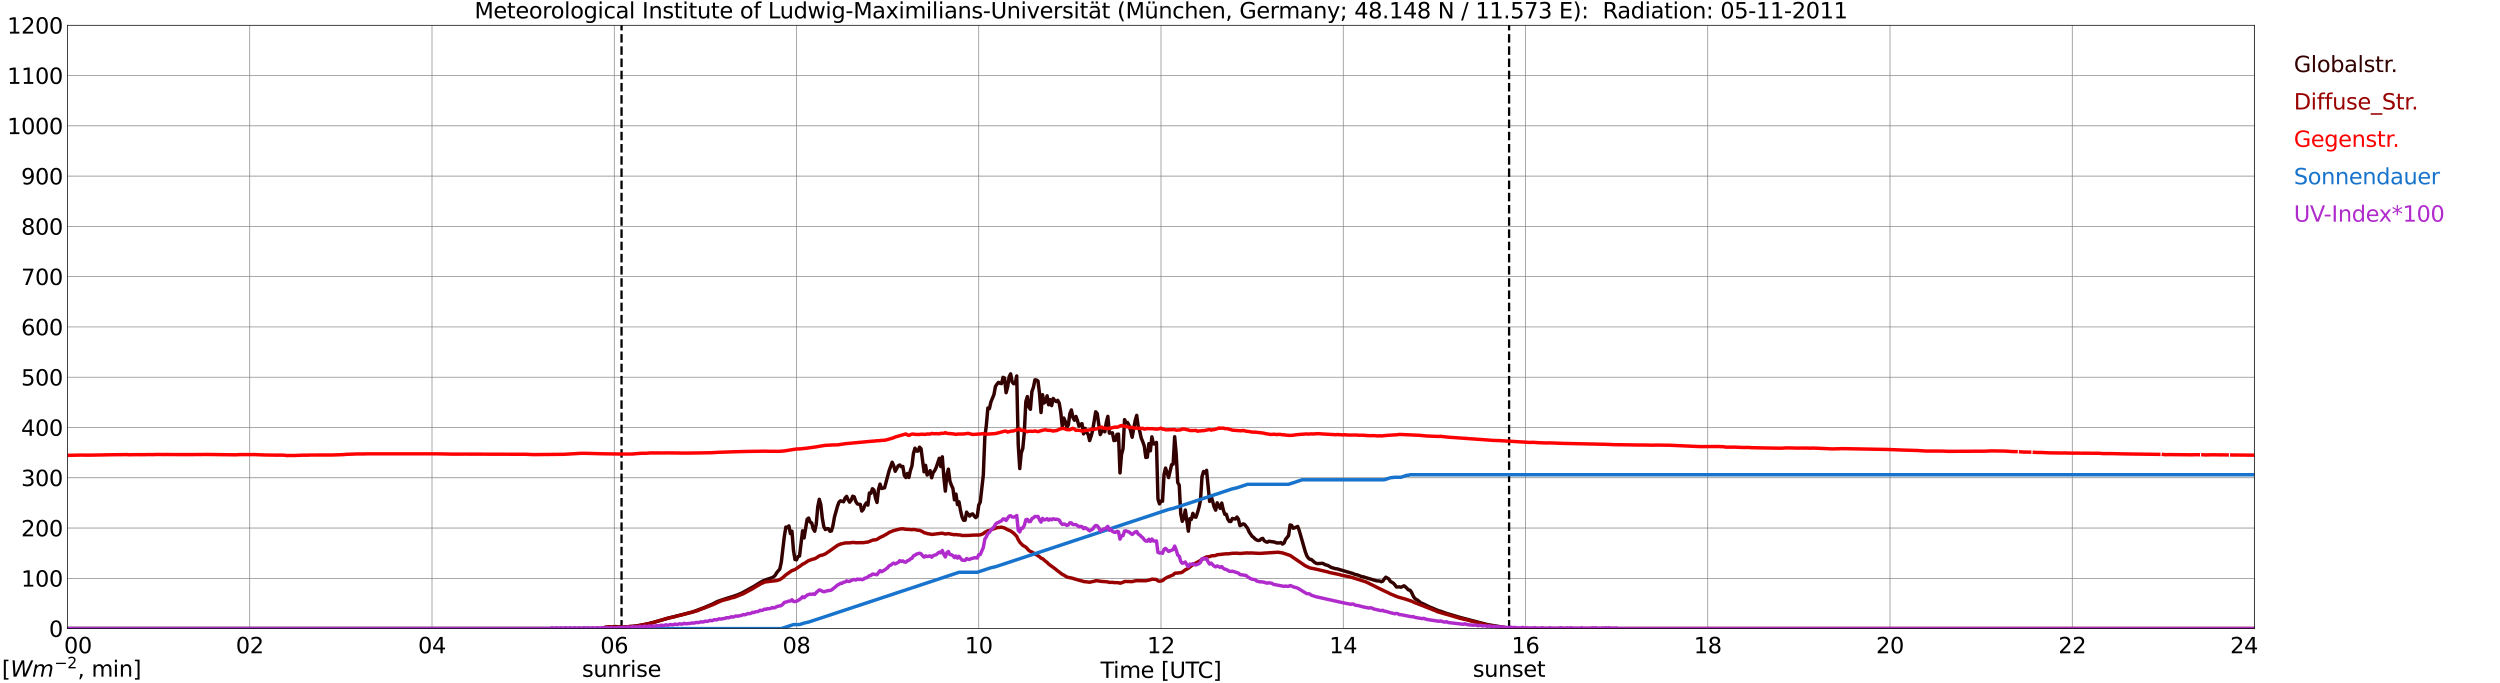 <?xml version="1.0" encoding="utf-8" standalone="no"?>
<!DOCTYPE svg PUBLIC "-//W3C//DTD SVG 1.1//EN"
  "http://www.w3.org/Graphics/SVG/1.1/DTD/svg11.dtd">
<svg xmlns:xlink="http://www.w3.org/1999/xlink" width="1085.4pt" height="296.64pt" viewBox="0 0 1085.4 296.64" xmlns="http://www.w3.org/2000/svg" version="1.1">
 <defs>
  <style type="text/css">*{stroke-linejoin: round; stroke-linecap: butt}</style>
 </defs>
 <g id="figure_1">
  <g id="patch_1">
   <path d="M 0 296.64 
L 1085.4 296.64 
L 1085.4 0 
L 0 0 
z
" style="fill: #ffffff"/>
  </g>
  <g id="axes_1">
   <g id="patch_2">
    <path d="M 29.306 272.909 
L 978.814 272.909 
L 978.814 10.976 
L 29.306 10.976 
z
" style="fill: #ffffff"/>
   </g>
   <g id="patch_3">
    <path d="M 978.814 272.909 
L 978.814 272.909 
L 978.814 10.976 
L 978.814 10.976 
z
" clip-path="url(#pd5507f5ccc)" style="fill: #d3d3d3; opacity: 0.25; stroke: #d3d3d3; stroke-linejoin: miter"/>
   </g>
   <g id="matplotlib.axis_1">
    <g id="xtick_1">
     <g id="line2d_1">
      <path d="M 29.306 272.909 
L 29.306 10.976 
" clip-path="url(#pd5507f5ccc)" style="fill: none; stroke: #808080; stroke-width: 0.3; stroke-linecap: square"/>
     </g>
     <g id="line2d_2"/>
     <g id="text_1">
      <!--    00 -->
      <g transform="translate(18.733 283.627) scale(0.095 -0.095)">
       <defs>
        <path id="DejaVuSans-20" transform="scale(0.016)"/>
        <path id="DejaVuSans-30" d="M 2034 4250 
Q 1547 4250 1301 3770 
Q 1056 3291 1056 2328 
Q 1056 1369 1301 889 
Q 1547 409 2034 409 
Q 2525 409 2770 889 
Q 3016 1369 3016 2328 
Q 3016 3291 2770 3770 
Q 2525 4250 2034 4250 
z
M 2034 4750 
Q 2819 4750 3233 4129 
Q 3647 3509 3647 2328 
Q 3647 1150 3233 529 
Q 2819 -91 2034 -91 
Q 1250 -91 836 529 
Q 422 1150 422 2328 
Q 422 3509 836 4129 
Q 1250 4750 2034 4750 
z
" transform="scale(0.016)"/>
       </defs>
       <use xlink:href="#DejaVuSans-20"/>
       <use xlink:href="#DejaVuSans-20" transform="translate(31.787 0)"/>
       <use xlink:href="#DejaVuSans-20" transform="translate(63.574 0)"/>
       <use xlink:href="#DejaVuSans-30" transform="translate(95.361 0)"/>
       <use xlink:href="#DejaVuSans-30" transform="translate(158.984 0)"/>
      </g>
     </g>
    </g>
    <g id="xtick_2">
     <g id="line2d_3">
      <path d="M 108.431 272.909 
L 108.431 10.976 
" clip-path="url(#pd5507f5ccc)" style="fill: none; stroke: #808080; stroke-width: 0.3; stroke-linecap: square"/>
     </g>
     <g id="line2d_4"/>
     <g id="text_2">
      <!-- 02 -->
      <g transform="translate(102.387 283.627) scale(0.095 -0.095)">
       <defs>
        <path id="DejaVuSans-32" d="M 1228 531 
L 3431 531 
L 3431 0 
L 469 0 
L 469 531 
Q 828 903 1448 1529 
Q 2069 2156 2228 2338 
Q 2531 2678 2651 2914 
Q 2772 3150 2772 3378 
Q 2772 3750 2511 3984 
Q 2250 4219 1831 4219 
Q 1534 4219 1204 4116 
Q 875 4013 500 3803 
L 500 4441 
Q 881 4594 1212 4672 
Q 1544 4750 1819 4750 
Q 2544 4750 2975 4387 
Q 3406 4025 3406 3419 
Q 3406 3131 3298 2873 
Q 3191 2616 2906 2266 
Q 2828 2175 2409 1742 
Q 1991 1309 1228 531 
z
" transform="scale(0.016)"/>
       </defs>
       <use xlink:href="#DejaVuSans-30"/>
       <use xlink:href="#DejaVuSans-32" transform="translate(63.623 0)"/>
      </g>
     </g>
    </g>
    <g id="xtick_3">
     <g id="line2d_5">
      <path d="M 187.557 272.909 
L 187.557 10.976 
" clip-path="url(#pd5507f5ccc)" style="fill: none; stroke: #808080; stroke-width: 0.3; stroke-linecap: square"/>
     </g>
     <g id="line2d_6"/>
     <g id="text_3">
      <!-- 04 -->
      <g transform="translate(181.513 283.627) scale(0.095 -0.095)">
       <defs>
        <path id="DejaVuSans-34" d="M 2419 4116 
L 825 1625 
L 2419 1625 
L 2419 4116 
z
M 2253 4666 
L 3047 4666 
L 3047 1625 
L 3713 1625 
L 3713 1100 
L 3047 1100 
L 3047 0 
L 2419 0 
L 2419 1100 
L 313 1100 
L 313 1709 
L 2253 4666 
z
" transform="scale(0.016)"/>
       </defs>
       <use xlink:href="#DejaVuSans-30"/>
       <use xlink:href="#DejaVuSans-34" transform="translate(63.623 0)"/>
      </g>
     </g>
    </g>
    <g id="xtick_4">
     <g id="line2d_7">
      <path d="M 266.683 272.909 
L 266.683 10.976 
" clip-path="url(#pd5507f5ccc)" style="fill: none; stroke: #808080; stroke-width: 0.3; stroke-linecap: square"/>
     </g>
     <g id="line2d_8"/>
     <g id="text_4">
      <!-- 06 -->
      <g transform="translate(260.638 283.627) scale(0.095 -0.095)">
       <defs>
        <path id="DejaVuSans-36" d="M 2113 2584 
Q 1688 2584 1439 2293 
Q 1191 2003 1191 1497 
Q 1191 994 1439 701 
Q 1688 409 2113 409 
Q 2538 409 2786 701 
Q 3034 994 3034 1497 
Q 3034 2003 2786 2293 
Q 2538 2584 2113 2584 
z
M 3366 4563 
L 3366 3988 
Q 3128 4100 2886 4159 
Q 2644 4219 2406 4219 
Q 1781 4219 1451 3797 
Q 1122 3375 1075 2522 
Q 1259 2794 1537 2939 
Q 1816 3084 2150 3084 
Q 2853 3084 3261 2657 
Q 3669 2231 3669 1497 
Q 3669 778 3244 343 
Q 2819 -91 2113 -91 
Q 1303 -91 875 529 
Q 447 1150 447 2328 
Q 447 3434 972 4092 
Q 1497 4750 2381 4750 
Q 2619 4750 2861 4703 
Q 3103 4656 3366 4563 
z
" transform="scale(0.016)"/>
       </defs>
       <use xlink:href="#DejaVuSans-30"/>
       <use xlink:href="#DejaVuSans-36" transform="translate(63.623 0)"/>
      </g>
     </g>
    </g>
    <g id="xtick_5">
     <g id="line2d_9">
      <path d="M 345.808 272.909 
L 345.808 10.976 
" clip-path="url(#pd5507f5ccc)" style="fill: none; stroke: #808080; stroke-width: 0.3; stroke-linecap: square"/>
     </g>
     <g id="line2d_10"/>
     <g id="text_5">
      <!-- 08 -->
      <g transform="translate(339.764 283.627) scale(0.095 -0.095)">
       <defs>
        <path id="DejaVuSans-38" d="M 2034 2216 
Q 1584 2216 1326 1975 
Q 1069 1734 1069 1313 
Q 1069 891 1326 650 
Q 1584 409 2034 409 
Q 2484 409 2743 651 
Q 3003 894 3003 1313 
Q 3003 1734 2745 1975 
Q 2488 2216 2034 2216 
z
M 1403 2484 
Q 997 2584 770 2862 
Q 544 3141 544 3541 
Q 544 4100 942 4425 
Q 1341 4750 2034 4750 
Q 2731 4750 3128 4425 
Q 3525 4100 3525 3541 
Q 3525 3141 3298 2862 
Q 3072 2584 2669 2484 
Q 3125 2378 3379 2068 
Q 3634 1759 3634 1313 
Q 3634 634 3220 271 
Q 2806 -91 2034 -91 
Q 1263 -91 848 271 
Q 434 634 434 1313 
Q 434 1759 690 2068 
Q 947 2378 1403 2484 
z
M 1172 3481 
Q 1172 3119 1398 2916 
Q 1625 2713 2034 2713 
Q 2441 2713 2670 2916 
Q 2900 3119 2900 3481 
Q 2900 3844 2670 4047 
Q 2441 4250 2034 4250 
Q 1625 4250 1398 4047 
Q 1172 3844 1172 3481 
z
" transform="scale(0.016)"/>
       </defs>
       <use xlink:href="#DejaVuSans-30"/>
       <use xlink:href="#DejaVuSans-38" transform="translate(63.623 0)"/>
      </g>
     </g>
    </g>
    <g id="xtick_6">
     <g id="line2d_11">
      <path d="M 424.934 272.909 
L 424.934 10.976 
" clip-path="url(#pd5507f5ccc)" style="fill: none; stroke: #808080; stroke-width: 0.3; stroke-linecap: square"/>
     </g>
     <g id="line2d_12"/>
     <g id="text_6">
      <!-- 10 -->
      <g transform="translate(418.89 283.627) scale(0.095 -0.095)">
       <defs>
        <path id="DejaVuSans-31" d="M 794 531 
L 1825 531 
L 1825 4091 
L 703 3866 
L 703 4441 
L 1819 4666 
L 2450 4666 
L 2450 531 
L 3481 531 
L 3481 0 
L 794 0 
L 794 531 
z
" transform="scale(0.016)"/>
       </defs>
       <use xlink:href="#DejaVuSans-31"/>
       <use xlink:href="#DejaVuSans-30" transform="translate(63.623 0)"/>
      </g>
     </g>
    </g>
    <g id="xtick_7">
     <g id="line2d_13">
      <path d="M 504.06 272.909 
L 504.06 10.976 
" clip-path="url(#pd5507f5ccc)" style="fill: none; stroke: #808080; stroke-width: 0.3; stroke-linecap: square"/>
     </g>
     <g id="line2d_14"/>
     <g id="text_7">
      <!-- 12 -->
      <g transform="translate(498.015 283.627) scale(0.095 -0.095)">
       <use xlink:href="#DejaVuSans-31"/>
       <use xlink:href="#DejaVuSans-32" transform="translate(63.623 0)"/>
      </g>
     </g>
    </g>
    <g id="xtick_8">
     <g id="line2d_15">
      <path d="M 583.185 272.909 
L 583.185 10.976 
" clip-path="url(#pd5507f5ccc)" style="fill: none; stroke: #808080; stroke-width: 0.3; stroke-linecap: square"/>
     </g>
     <g id="line2d_16"/>
     <g id="text_8">
      <!-- 14 -->
      <g transform="translate(577.141 283.627) scale(0.095 -0.095)">
       <use xlink:href="#DejaVuSans-31"/>
       <use xlink:href="#DejaVuSans-34" transform="translate(63.623 0)"/>
      </g>
     </g>
    </g>
    <g id="xtick_9">
     <g id="line2d_17">
      <path d="M 662.311 272.909 
L 662.311 10.976 
" clip-path="url(#pd5507f5ccc)" style="fill: none; stroke: #808080; stroke-width: 0.3; stroke-linecap: square"/>
     </g>
     <g id="line2d_18"/>
     <g id="text_9">
      <!-- 16 -->
      <g transform="translate(656.267 283.627) scale(0.095 -0.095)">
       <use xlink:href="#DejaVuSans-31"/>
       <use xlink:href="#DejaVuSans-36" transform="translate(63.623 0)"/>
      </g>
     </g>
    </g>
    <g id="xtick_10">
     <g id="line2d_19">
      <path d="M 741.437 272.909 
L 741.437 10.976 
" clip-path="url(#pd5507f5ccc)" style="fill: none; stroke: #808080; stroke-width: 0.3; stroke-linecap: square"/>
     </g>
     <g id="line2d_20"/>
     <g id="text_10">
      <!-- 18 -->
      <g transform="translate(735.392 283.627) scale(0.095 -0.095)">
       <use xlink:href="#DejaVuSans-31"/>
       <use xlink:href="#DejaVuSans-38" transform="translate(63.623 0)"/>
      </g>
     </g>
    </g>
    <g id="xtick_11">
     <g id="line2d_21">
      <path d="M 820.562 272.909 
L 820.562 10.976 
" clip-path="url(#pd5507f5ccc)" style="fill: none; stroke: #808080; stroke-width: 0.3; stroke-linecap: square"/>
     </g>
     <g id="line2d_22"/>
     <g id="text_11">
      <!-- 20 -->
      <g transform="translate(814.518 283.627) scale(0.095 -0.095)">
       <use xlink:href="#DejaVuSans-32"/>
       <use xlink:href="#DejaVuSans-30" transform="translate(63.623 0)"/>
      </g>
     </g>
    </g>
    <g id="xtick_12">
     <g id="line2d_23">
      <path d="M 899.688 272.909 
L 899.688 10.976 
" clip-path="url(#pd5507f5ccc)" style="fill: none; stroke: #808080; stroke-width: 0.3; stroke-linecap: square"/>
     </g>
     <g id="line2d_24"/>
     <g id="text_12">
      <!-- 22 -->
      <g transform="translate(893.644 283.627) scale(0.095 -0.095)">
       <use xlink:href="#DejaVuSans-32"/>
       <use xlink:href="#DejaVuSans-32" transform="translate(63.623 0)"/>
      </g>
     </g>
    </g>
    <g id="xtick_13">
     <g id="line2d_25">
      <path d="M 978.814 272.909 
L 978.814 10.976 
" clip-path="url(#pd5507f5ccc)" style="fill: none; stroke: #808080; stroke-width: 0.3; stroke-linecap: square"/>
     </g>
     <g id="line2d_26"/>
     <g id="text_13">
      <!-- 24    -->
      <g transform="translate(968.241 283.627) scale(0.095 -0.095)">
       <use xlink:href="#DejaVuSans-32"/>
       <use xlink:href="#DejaVuSans-34" transform="translate(63.623 0)"/>
       <use xlink:href="#DejaVuSans-20" transform="translate(127.246 0)"/>
       <use xlink:href="#DejaVuSans-20" transform="translate(159.033 0)"/>
       <use xlink:href="#DejaVuSans-20" transform="translate(190.82 0)"/>
      </g>
     </g>
    </g>
    <g id="text_14">
     <!-- Time [UTC] -->
     <g transform="translate(477.806 294.322) scale(0.095 -0.095)">
      <defs>
       <path id="DejaVuSans-54" d="M -19 4666 
L 3928 4666 
L 3928 4134 
L 2272 4134 
L 2272 0 
L 1638 0 
L 1638 4134 
L -19 4134 
L -19 4666 
z
" transform="scale(0.016)"/>
       <path id="DejaVuSans-69" d="M 603 3500 
L 1178 3500 
L 1178 0 
L 603 0 
L 603 3500 
z
M 603 4863 
L 1178 4863 
L 1178 4134 
L 603 4134 
L 603 4863 
z
" transform="scale(0.016)"/>
       <path id="DejaVuSans-6d" d="M 3328 2828 
Q 3544 3216 3844 3400 
Q 4144 3584 4550 3584 
Q 5097 3584 5394 3201 
Q 5691 2819 5691 2113 
L 5691 0 
L 5113 0 
L 5113 2094 
Q 5113 2597 4934 2840 
Q 4756 3084 4391 3084 
Q 3944 3084 3684 2787 
Q 3425 2491 3425 1978 
L 3425 0 
L 2847 0 
L 2847 2094 
Q 2847 2600 2669 2842 
Q 2491 3084 2119 3084 
Q 1678 3084 1418 2786 
Q 1159 2488 1159 1978 
L 1159 0 
L 581 0 
L 581 3500 
L 1159 3500 
L 1159 2956 
Q 1356 3278 1631 3431 
Q 1906 3584 2284 3584 
Q 2666 3584 2933 3390 
Q 3200 3197 3328 2828 
z
" transform="scale(0.016)"/>
       <path id="DejaVuSans-65" d="M 3597 1894 
L 3597 1613 
L 953 1613 
Q 991 1019 1311 708 
Q 1631 397 2203 397 
Q 2534 397 2845 478 
Q 3156 559 3463 722 
L 3463 178 
Q 3153 47 2828 -22 
Q 2503 -91 2169 -91 
Q 1331 -91 842 396 
Q 353 884 353 1716 
Q 353 2575 817 3079 
Q 1281 3584 2069 3584 
Q 2775 3584 3186 3129 
Q 3597 2675 3597 1894 
z
M 3022 2063 
Q 3016 2534 2758 2815 
Q 2500 3097 2075 3097 
Q 1594 3097 1305 2825 
Q 1016 2553 972 2059 
L 3022 2063 
z
" transform="scale(0.016)"/>
       <path id="DejaVuSans-5b" d="M 550 4863 
L 1875 4863 
L 1875 4416 
L 1125 4416 
L 1125 -397 
L 1875 -397 
L 1875 -844 
L 550 -844 
L 550 4863 
z
" transform="scale(0.016)"/>
       <path id="DejaVuSans-55" d="M 556 4666 
L 1191 4666 
L 1191 1831 
Q 1191 1081 1462 751 
Q 1734 422 2344 422 
Q 2950 422 3222 751 
Q 3494 1081 3494 1831 
L 3494 4666 
L 4128 4666 
L 4128 1753 
Q 4128 841 3676 375 
Q 3225 -91 2344 -91 
Q 1459 -91 1007 375 
Q 556 841 556 1753 
L 556 4666 
z
" transform="scale(0.016)"/>
       <path id="DejaVuSans-43" d="M 4122 4306 
L 4122 3641 
Q 3803 3938 3442 4084 
Q 3081 4231 2675 4231 
Q 1875 4231 1450 3742 
Q 1025 3253 1025 2328 
Q 1025 1406 1450 917 
Q 1875 428 2675 428 
Q 3081 428 3442 575 
Q 3803 722 4122 1019 
L 4122 359 
Q 3791 134 3420 21 
Q 3050 -91 2638 -91 
Q 1578 -91 968 557 
Q 359 1206 359 2328 
Q 359 3453 968 4101 
Q 1578 4750 2638 4750 
Q 3056 4750 3426 4639 
Q 3797 4528 4122 4306 
z
" transform="scale(0.016)"/>
       <path id="DejaVuSans-5d" d="M 1947 4863 
L 1947 -844 
L 622 -844 
L 622 -397 
L 1369 -397 
L 1369 4416 
L 622 4416 
L 622 4863 
L 1947 4863 
z
" transform="scale(0.016)"/>
      </defs>
      <use xlink:href="#DejaVuSans-54"/>
      <use xlink:href="#DejaVuSans-69" transform="translate(57.959 0)"/>
      <use xlink:href="#DejaVuSans-6d" transform="translate(85.742 0)"/>
      <use xlink:href="#DejaVuSans-65" transform="translate(183.154 0)"/>
      <use xlink:href="#DejaVuSans-20" transform="translate(244.678 0)"/>
      <use xlink:href="#DejaVuSans-5b" transform="translate(276.465 0)"/>
      <use xlink:href="#DejaVuSans-55" transform="translate(315.479 0)"/>
      <use xlink:href="#DejaVuSans-54" transform="translate(388.672 0)"/>
      <use xlink:href="#DejaVuSans-43" transform="translate(443.881 0)"/>
      <use xlink:href="#DejaVuSans-5d" transform="translate(513.705 0)"/>
     </g>
    </g>
   </g>
   <g id="matplotlib.axis_2">
    <g id="ytick_1">
     <g id="line2d_27">
      <path d="M 29.306 272.909 
L 978.814 272.909 
" clip-path="url(#pd5507f5ccc)" style="fill: none; stroke: #808080; stroke-width: 0.3; stroke-linecap: square"/>
     </g>
     <g id="line2d_28"/>
     <g id="text_15">
      <!-- 0 -->
      <g transform="translate(21.261 276.518) scale(0.095 -0.095)">
       <use xlink:href="#DejaVuSans-30"/>
      </g>
     </g>
    </g>
    <g id="ytick_2">
     <g id="line2d_29">
      <path d="M 29.306 251.081 
L 978.814 251.081 
" clip-path="url(#pd5507f5ccc)" style="fill: none; stroke: #808080; stroke-width: 0.3; stroke-linecap: square"/>
     </g>
     <g id="line2d_30"/>
     <g id="text_16">
      <!-- 100 -->
      <g transform="translate(9.173 254.69) scale(0.095 -0.095)">
       <use xlink:href="#DejaVuSans-31"/>
       <use xlink:href="#DejaVuSans-30" transform="translate(63.623 0)"/>
       <use xlink:href="#DejaVuSans-30" transform="translate(127.246 0)"/>
      </g>
     </g>
    </g>
    <g id="ytick_3">
     <g id="line2d_31">
      <path d="M 29.306 229.253 
L 978.814 229.253 
" clip-path="url(#pd5507f5ccc)" style="fill: none; stroke: #808080; stroke-width: 0.3; stroke-linecap: square"/>
     </g>
     <g id="line2d_32"/>
     <g id="text_17">
      <!-- 200 -->
      <g transform="translate(9.173 232.863) scale(0.095 -0.095)">
       <use xlink:href="#DejaVuSans-32"/>
       <use xlink:href="#DejaVuSans-30" transform="translate(63.623 0)"/>
       <use xlink:href="#DejaVuSans-30" transform="translate(127.246 0)"/>
      </g>
     </g>
    </g>
    <g id="ytick_4">
     <g id="line2d_33">
      <path d="M 29.306 207.426 
L 978.814 207.426 
" clip-path="url(#pd5507f5ccc)" style="fill: none; stroke: #808080; stroke-width: 0.3; stroke-linecap: square"/>
     </g>
     <g id="line2d_34"/>
     <g id="text_18">
      <!-- 300 -->
      <g transform="translate(9.173 211.035) scale(0.095 -0.095)">
       <defs>
        <path id="DejaVuSans-33" d="M 2597 2516 
Q 3050 2419 3304 2112 
Q 3559 1806 3559 1356 
Q 3559 666 3084 287 
Q 2609 -91 1734 -91 
Q 1441 -91 1130 -33 
Q 819 25 488 141 
L 488 750 
Q 750 597 1062 519 
Q 1375 441 1716 441 
Q 2309 441 2620 675 
Q 2931 909 2931 1356 
Q 2931 1769 2642 2001 
Q 2353 2234 1838 2234 
L 1294 2234 
L 1294 2753 
L 1863 2753 
Q 2328 2753 2575 2939 
Q 2822 3125 2822 3475 
Q 2822 3834 2567 4026 
Q 2313 4219 1838 4219 
Q 1578 4219 1281 4162 
Q 984 4106 628 3988 
L 628 4550 
Q 988 4650 1302 4700 
Q 1616 4750 1894 4750 
Q 2613 4750 3031 4423 
Q 3450 4097 3450 3541 
Q 3450 3153 3228 2886 
Q 3006 2619 2597 2516 
z
" transform="scale(0.016)"/>
       </defs>
       <use xlink:href="#DejaVuSans-33"/>
       <use xlink:href="#DejaVuSans-30" transform="translate(63.623 0)"/>
       <use xlink:href="#DejaVuSans-30" transform="translate(127.246 0)"/>
      </g>
     </g>
    </g>
    <g id="ytick_5">
     <g id="line2d_35">
      <path d="M 29.306 185.598 
L 978.814 185.598 
" clip-path="url(#pd5507f5ccc)" style="fill: none; stroke: #808080; stroke-width: 0.3; stroke-linecap: square"/>
     </g>
     <g id="line2d_36"/>
     <g id="text_19">
      <!-- 400 -->
      <g transform="translate(9.173 189.207) scale(0.095 -0.095)">
       <use xlink:href="#DejaVuSans-34"/>
       <use xlink:href="#DejaVuSans-30" transform="translate(63.623 0)"/>
       <use xlink:href="#DejaVuSans-30" transform="translate(127.246 0)"/>
      </g>
     </g>
    </g>
    <g id="ytick_6">
     <g id="line2d_37">
      <path d="M 29.306 163.77 
L 978.814 163.77 
" clip-path="url(#pd5507f5ccc)" style="fill: none; stroke: #808080; stroke-width: 0.3; stroke-linecap: square"/>
     </g>
     <g id="line2d_38"/>
     <g id="text_20">
      <!-- 500 -->
      <g transform="translate(9.173 167.379) scale(0.095 -0.095)">
       <defs>
        <path id="DejaVuSans-35" d="M 691 4666 
L 3169 4666 
L 3169 4134 
L 1269 4134 
L 1269 2991 
Q 1406 3038 1543 3061 
Q 1681 3084 1819 3084 
Q 2600 3084 3056 2656 
Q 3513 2228 3513 1497 
Q 3513 744 3044 326 
Q 2575 -91 1722 -91 
Q 1428 -91 1123 -41 
Q 819 9 494 109 
L 494 744 
Q 775 591 1075 516 
Q 1375 441 1709 441 
Q 2250 441 2565 725 
Q 2881 1009 2881 1497 
Q 2881 1984 2565 2268 
Q 2250 2553 1709 2553 
Q 1456 2553 1204 2497 
Q 953 2441 691 2322 
L 691 4666 
z
" transform="scale(0.016)"/>
       </defs>
       <use xlink:href="#DejaVuSans-35"/>
       <use xlink:href="#DejaVuSans-30" transform="translate(63.623 0)"/>
       <use xlink:href="#DejaVuSans-30" transform="translate(127.246 0)"/>
      </g>
     </g>
    </g>
    <g id="ytick_7">
     <g id="line2d_39">
      <path d="M 29.306 141.942 
L 978.814 141.942 
" clip-path="url(#pd5507f5ccc)" style="fill: none; stroke: #808080; stroke-width: 0.3; stroke-linecap: square"/>
     </g>
     <g id="line2d_40"/>
     <g id="text_21">
      <!-- 600 -->
      <g transform="translate(9.173 145.551) scale(0.095 -0.095)">
       <use xlink:href="#DejaVuSans-36"/>
       <use xlink:href="#DejaVuSans-30" transform="translate(63.623 0)"/>
       <use xlink:href="#DejaVuSans-30" transform="translate(127.246 0)"/>
      </g>
     </g>
    </g>
    <g id="ytick_8">
     <g id="line2d_41">
      <path d="M 29.306 120.114 
L 978.814 120.114 
" clip-path="url(#pd5507f5ccc)" style="fill: none; stroke: #808080; stroke-width: 0.3; stroke-linecap: square"/>
     </g>
     <g id="line2d_42"/>
     <g id="text_22">
      <!-- 700 -->
      <g transform="translate(9.173 123.724) scale(0.095 -0.095)">
       <defs>
        <path id="DejaVuSans-37" d="M 525 4666 
L 3525 4666 
L 3525 4397 
L 1831 0 
L 1172 0 
L 2766 4134 
L 525 4134 
L 525 4666 
z
" transform="scale(0.016)"/>
       </defs>
       <use xlink:href="#DejaVuSans-37"/>
       <use xlink:href="#DejaVuSans-30" transform="translate(63.623 0)"/>
       <use xlink:href="#DejaVuSans-30" transform="translate(127.246 0)"/>
      </g>
     </g>
    </g>
    <g id="ytick_9">
     <g id="line2d_43">
      <path d="M 29.306 98.287 
L 978.814 98.287 
" clip-path="url(#pd5507f5ccc)" style="fill: none; stroke: #808080; stroke-width: 0.3; stroke-linecap: square"/>
     </g>
     <g id="line2d_44"/>
     <g id="text_23">
      <!-- 800 -->
      <g transform="translate(9.173 101.896) scale(0.095 -0.095)">
       <use xlink:href="#DejaVuSans-38"/>
       <use xlink:href="#DejaVuSans-30" transform="translate(63.623 0)"/>
       <use xlink:href="#DejaVuSans-30" transform="translate(127.246 0)"/>
      </g>
     </g>
    </g>
    <g id="ytick_10">
     <g id="line2d_45">
      <path d="M 29.306 76.459 
L 978.814 76.459 
" clip-path="url(#pd5507f5ccc)" style="fill: none; stroke: #808080; stroke-width: 0.3; stroke-linecap: square"/>
     </g>
     <g id="line2d_46"/>
     <g id="text_24">
      <!-- 900 -->
      <g transform="translate(9.173 80.068) scale(0.095 -0.095)">
       <defs>
        <path id="DejaVuSans-39" d="M 703 97 
L 703 672 
Q 941 559 1184 500 
Q 1428 441 1663 441 
Q 2288 441 2617 861 
Q 2947 1281 2994 2138 
Q 2813 1869 2534 1725 
Q 2256 1581 1919 1581 
Q 1219 1581 811 2004 
Q 403 2428 403 3163 
Q 403 3881 828 4315 
Q 1253 4750 1959 4750 
Q 2769 4750 3195 4129 
Q 3622 3509 3622 2328 
Q 3622 1225 3098 567 
Q 2575 -91 1691 -91 
Q 1453 -91 1209 -44 
Q 966 3 703 97 
z
M 1959 2075 
Q 2384 2075 2632 2365 
Q 2881 2656 2881 3163 
Q 2881 3666 2632 3958 
Q 2384 4250 1959 4250 
Q 1534 4250 1286 3958 
Q 1038 3666 1038 3163 
Q 1038 2656 1286 2365 
Q 1534 2075 1959 2075 
z
" transform="scale(0.016)"/>
       </defs>
       <use xlink:href="#DejaVuSans-39"/>
       <use xlink:href="#DejaVuSans-30" transform="translate(63.623 0)"/>
       <use xlink:href="#DejaVuSans-30" transform="translate(127.246 0)"/>
      </g>
     </g>
    </g>
    <g id="ytick_11">
     <g id="line2d_47">
      <path d="M 29.306 54.631 
L 978.814 54.631 
" clip-path="url(#pd5507f5ccc)" style="fill: none; stroke: #808080; stroke-width: 0.3; stroke-linecap: square"/>
     </g>
     <g id="line2d_48"/>
     <g id="text_25">
      <!-- 1000 -->
      <g transform="translate(3.128 58.24) scale(0.095 -0.095)">
       <use xlink:href="#DejaVuSans-31"/>
       <use xlink:href="#DejaVuSans-30" transform="translate(63.623 0)"/>
       <use xlink:href="#DejaVuSans-30" transform="translate(127.246 0)"/>
       <use xlink:href="#DejaVuSans-30" transform="translate(190.869 0)"/>
      </g>
     </g>
    </g>
    <g id="ytick_12">
     <g id="line2d_49">
      <path d="M 29.306 32.803 
L 978.814 32.803 
" clip-path="url(#pd5507f5ccc)" style="fill: none; stroke: #808080; stroke-width: 0.3; stroke-linecap: square"/>
     </g>
     <g id="line2d_50"/>
     <g id="text_26">
      <!-- 1100 -->
      <g transform="translate(3.128 36.413) scale(0.095 -0.095)">
       <use xlink:href="#DejaVuSans-31"/>
       <use xlink:href="#DejaVuSans-31" transform="translate(63.623 0)"/>
       <use xlink:href="#DejaVuSans-30" transform="translate(127.246 0)"/>
       <use xlink:href="#DejaVuSans-30" transform="translate(190.869 0)"/>
      </g>
     </g>
    </g>
    <g id="ytick_13">
     <g id="line2d_51">
      <path d="M 29.306 10.976 
L 978.814 10.976 
" clip-path="url(#pd5507f5ccc)" style="fill: none; stroke: #808080; stroke-width: 0.3; stroke-linecap: square"/>
     </g>
     <g id="line2d_52"/>
     <g id="text_27">
      <!-- 1200 -->
      <g transform="translate(3.128 14.585) scale(0.095 -0.095)">
       <use xlink:href="#DejaVuSans-31"/>
       <use xlink:href="#DejaVuSans-32" transform="translate(63.623 0)"/>
       <use xlink:href="#DejaVuSans-30" transform="translate(127.246 0)"/>
       <use xlink:href="#DejaVuSans-30" transform="translate(190.869 0)"/>
      </g>
     </g>
    </g>
   </g>
   <g id="line2d_53">
    <path d="M 269.848 272.909 
L 269.848 10.976 
" clip-path="url(#pd5507f5ccc)" style="fill: none; stroke-dasharray: 3.7,1.6; stroke-dashoffset: 0; stroke: #000000"/>
   </g>
   <g id="line2d_54">
    <path d="M 655.19 272.909 
L 655.19 10.976 
" clip-path="url(#pd5507f5ccc)" style="fill: none; stroke-dasharray: 3.7,1.6; stroke-dashoffset: 0; stroke: #000000"/>
   </g>
   <g id="line2d_55">
    <path d="M 29.306 272.909 
L 262.067 272.909 
L 262.726 272.341 
L 264.705 272.134 
L 267.342 272.047 
L 270.639 272.254 
L 271.958 272.134 
L 275.255 271.898 
L 276.573 271.691 
L 279.211 271.246 
L 281.849 270.682 
L 284.486 270.001 
L 288.442 268.847 
L 289.761 268.432 
L 294.377 267.308 
L 299.652 265.944 
L 300.311 265.826 
L 305.586 263.842 
L 309.543 262.154 
L 311.521 261.117 
L 315.477 259.784 
L 318.114 258.985 
L 320.093 258.304 
L 322.071 257.474 
L 327.346 254.571 
L 329.983 252.912 
L 331.302 252.203 
L 333.28 251.432 
L 334.599 251.018 
L 335.258 250.78 
L 335.918 250.396 
L 336.577 249.743 
L 337.236 248.619 
L 338.555 247.049 
L 339.215 243.998 
L 340.533 232.833 
L 341.193 228.834 
L 341.852 229.072 
L 342.512 228.33 
L 343.171 231.678 
L 343.83 230.642 
L 344.49 238.934 
L 345.149 242.902 
L 345.808 243.051 
L 346.468 241.658 
L 347.127 241.392 
L 348.446 230.463 
L 349.105 233.542 
L 350.424 225.429 
L 351.083 224.925 
L 351.743 226.643 
L 352.402 227.027 
L 353.062 229.546 
L 353.721 230.642 
L 354.38 227.531 
L 355.04 220.038 
L 355.699 216.781 
L 356.359 219.06 
L 357.018 225.014 
L 357.677 228.686 
L 358.337 229.902 
L 358.996 229.515 
L 359.655 229.515 
L 360.315 230.642 
L 360.974 230.521 
L 361.634 228.212 
L 362.293 224.482 
L 363.612 219.743 
L 364.271 218.025 
L 364.93 217.431 
L 366.249 217.846 
L 366.909 216.218 
L 367.568 215.506 
L 368.227 217.017 
L 368.887 218.025 
L 369.546 217.137 
L 370.206 215.447 
L 370.865 215.714 
L 371.524 217.669 
L 372.184 218.734 
L 372.843 218.942 
L 373.502 219.001 
L 374.162 221.873 
L 374.821 221.133 
L 375.481 219.357 
L 376.14 218.32 
L 376.799 219.298 
L 377.459 214.026 
L 378.118 214.175 
L 378.777 212.191 
L 379.437 212.751 
L 380.096 216.187 
L 380.756 218.143 
L 381.415 212.485 
L 382.074 210.176 
L 382.734 212.07 
L 384.053 211.776 
L 386.031 204.311 
L 387.349 200.698 
L 388.009 202.178 
L 388.668 204.608 
L 389.987 202.209 
L 390.646 201.883 
L 391.306 202.623 
L 391.965 202.506 
L 392.624 206.415 
L 393.284 207.332 
L 393.943 205.555 
L 394.603 207.303 
L 395.262 204.252 
L 395.921 202.327 
L 396.581 196.878 
L 397.24 194.597 
L 397.899 195.811 
L 398.559 195.842 
L 399.218 194.152 
L 399.878 194.833 
L 401.196 204.845 
L 401.856 202.032 
L 402.515 206.236 
L 403.175 205.585 
L 403.834 204.341 
L 404.493 207.421 
L 405.153 205.199 
L 405.812 204.311 
L 406.471 202.92 
L 407.79 198.98 
L 408.45 202.564 
L 409.109 198.33 
L 409.768 207.037 
L 410.428 213.225 
L 411.087 206.236 
L 411.746 203.689 
L 412.406 208.814 
L 413.065 210.68 
L 413.725 212.101 
L 414.384 216.988 
L 415.043 214.528 
L 415.703 219.09 
L 416.362 217.877 
L 417.022 221.668 
L 417.681 224.451 
L 418.34 225.844 
L 419 225.844 
L 419.659 222.349 
L 420.978 224.067 
L 421.637 223.325 
L 422.297 223.117 
L 422.956 224.067 
L 423.615 224.717 
L 424.275 224.095 
L 424.934 219.298 
L 425.593 217.964 
L 426.912 206.295 
L 427.572 189.859 
L 428.231 184.616 
L 428.89 177.153 
L 429.55 177.419 
L 430.209 174.546 
L 431.528 171.318 
L 432.187 167.764 
L 432.847 166.787 
L 433.506 166.016 
L 434.165 166.402 
L 434.825 166.549 
L 435.484 163.825 
L 436.144 164.15 
L 436.803 170.489 
L 437.462 168.09 
L 438.122 163.648 
L 438.781 162.314 
L 439.44 165.868 
L 440.1 166.61 
L 440.759 166.461 
L 441.419 163.233 
L 442.078 193.056 
L 442.737 203.422 
L 443.397 196.64 
L 444.056 194.687 
L 444.716 187.695 
L 445.375 174.37 
L 446.034 172.178 
L 446.694 176.707 
L 447.353 177.685 
L 448.012 170.015 
L 448.672 168.12 
L 449.331 164.92 
L 449.991 164.979 
L 450.65 165.425 
L 451.309 170.785 
L 451.969 179.108 
L 452.628 171.377 
L 453.287 174.961 
L 453.947 174.428 
L 454.606 171.851 
L 455.266 175.732 
L 455.925 173.51 
L 456.584 176.087 
L 457.244 173.005 
L 457.903 173.835 
L 458.563 174.339 
L 459.222 173.806 
L 459.881 175.079 
L 460.541 178.988 
L 461.2 185.209 
L 461.859 181.507 
L 462.519 183.046 
L 463.178 185.534 
L 463.838 184.439 
L 464.497 179.551 
L 465.156 177.982 
L 465.816 181.269 
L 466.475 182.455 
L 467.134 180.796 
L 467.794 182.631 
L 468.453 185.03 
L 469.113 184.201 
L 469.772 183.965 
L 470.431 188.376 
L 471.091 185.978 
L 471.75 187.757 
L 472.409 188.496 
L 473.069 191.28 
L 473.728 189.326 
L 474.388 186.927 
L 475.706 178.781 
L 476.366 179.551 
L 477.685 188.673 
L 478.344 187.342 
L 479.003 186.807 
L 479.663 187.46 
L 480.322 183.312 
L 480.981 180.765 
L 481.641 188.051 
L 482.96 187.903 
L 483.619 191.28 
L 484.278 191.19 
L 484.938 188.584 
L 485.597 188.466 
L 486.256 205.319 
L 486.916 197.321 
L 487.575 194.833 
L 488.235 182.188 
L 488.894 183.461 
L 489.553 183.461 
L 490.213 184.823 
L 490.872 187.104 
L 491.532 189.828 
L 492.85 182.572 
L 493.51 180.35 
L 494.169 185.179 
L 494.828 187.193 
L 495.488 190.214 
L 496.147 191.784 
L 496.807 193.709 
L 497.466 198.596 
L 498.125 198.507 
L 498.785 192.613 
L 499.444 195.721 
L 500.103 189.651 
L 500.763 192.701 
L 501.422 192.701 
L 502.082 192.081 
L 502.741 216.691 
L 503.4 218.734 
L 504.06 217.521 
L 504.719 217.61 
L 505.379 206 
L 506.038 203.215 
L 507.357 207.332 
L 508.675 201.735 
L 509.335 201.528 
L 509.994 189.621 
L 510.654 197.025 
L 511.313 209.436 
L 511.972 210.649 
L 512.632 223.117 
L 513.291 226.317 
L 513.95 225.043 
L 514.61 221.43 
L 515.929 230.611 
L 516.588 225.191 
L 517.247 225.488 
L 517.907 222.882 
L 518.566 224.392 
L 519.226 224.569 
L 519.885 222.615 
L 520.544 220.304 
L 521.204 217.196 
L 521.863 206.917 
L 522.522 204.725 
L 523.182 205.378 
L 523.841 204.193 
L 525.16 217.669 
L 525.819 215.27 
L 527.138 220.127 
L 527.797 221.489 
L 528.457 218.291 
L 529.776 220.719 
L 530.435 218.409 
L 531.094 221.341 
L 531.754 223.296 
L 532.413 223.266 
L 533.073 225.429 
L 533.732 226.376 
L 534.391 226.405 
L 535.051 225.102 
L 536.369 225.34 
L 537.029 224.482 
L 537.688 225.457 
L 538.348 228.212 
L 539.007 227.915 
L 539.666 227.442 
L 540.326 227.649 
L 541.644 229.338 
L 542.304 230.936 
L 543.623 232.861 
L 544.282 233.307 
L 544.941 234.018 
L 545.601 234.433 
L 546.26 234.669 
L 546.919 234.579 
L 547.579 233.957 
L 548.238 233.75 
L 548.898 234.787 
L 549.557 235.201 
L 550.216 235.409 
L 550.876 234.994 
L 553.513 235.38 
L 554.173 235.706 
L 555.491 235.736 
L 556.151 235.557 
L 556.81 236.21 
L 557.47 235.795 
L 558.129 234.195 
L 559.448 232.536 
L 560.107 227.915 
L 560.766 228.094 
L 561.426 229.338 
L 562.085 229.159 
L 563.404 228.568 
L 564.063 230.286 
L 566.701 239.525 
L 567.36 241.274 
L 568.02 242.252 
L 568.679 242.843 
L 569.338 242.902 
L 570.657 244.087 
L 571.317 244.502 
L 571.976 244.71 
L 573.295 244.62 
L 573.954 244.561 
L 574.613 244.738 
L 575.273 245.153 
L 576.592 245.539 
L 577.91 246.338 
L 579.889 246.929 
L 580.548 246.96 
L 581.867 247.375 
L 586.482 248.737 
L 587.142 248.916 
L 588.46 249.448 
L 589.12 249.536 
L 590.439 250.04 
L 591.098 250.337 
L 591.757 250.396 
L 593.736 251.018 
L 597.692 252.172 
L 599.011 252.262 
L 599.67 252.557 
L 600.329 252.349 
L 600.989 251.374 
L 601.648 250.603 
L 602.967 251.343 
L 603.626 252.41 
L 604.945 253.179 
L 605.604 253.921 
L 606.264 254.838 
L 607.582 254.809 
L 608.242 254.958 
L 609.561 254.336 
L 610.22 254.809 
L 611.539 256.141 
L 612.198 256.261 
L 612.858 257.208 
L 613.517 258.688 
L 614.176 259.725 
L 614.836 260.257 
L 615.495 260.585 
L 616.814 261.709 
L 618.133 262.272 
L 620.77 263.575 
L 622.089 264.079 
L 623.408 264.671 
L 624.726 265.204 
L 625.386 265.352 
L 628.023 266.299 
L 633.958 268.076 
L 645.827 271.187 
L 653.739 272.49 
L 657.036 272.904 
L 674.18 272.909 
L 978.154 272.909 
L 978.154 272.909 
" clip-path="url(#pd5507f5ccc)" style="fill: none; stroke: #330000; stroke-width: 1.5; stroke-linecap: square"/>
   </g>
   <g id="line2d_56">
    <path d="M 29.306 272.909 
L 262.067 272.909 
L 262.726 272.374 
L 265.364 272.121 
L 268.002 272.206 
L 269.98 272.289 
L 275.914 271.828 
L 277.892 271.534 
L 279.211 271.198 
L 279.87 271.156 
L 282.508 270.569 
L 283.167 270.442 
L 285.145 269.77 
L 289.102 268.679 
L 290.42 268.301 
L 292.399 267.882 
L 294.377 267.336 
L 296.355 266.873 
L 302.949 265.112 
L 303.608 264.776 
L 305.586 264.062 
L 309.543 262.508 
L 312.18 261.292 
L 313.499 260.746 
L 316.796 259.865 
L 317.455 259.611 
L 318.774 259.36 
L 322.73 257.765 
L 326.686 255.626 
L 328.005 254.827 
L 330.643 253.275 
L 331.302 253.063 
L 331.961 252.685 
L 337.236 252.057 
L 338.555 251.638 
L 339.874 250.756 
L 341.193 249.579 
L 343.171 248.195 
L 343.83 247.733 
L 345.149 247.272 
L 347.787 245.467 
L 348.446 244.921 
L 349.105 244.668 
L 351.083 243.367 
L 351.743 243.199 
L 352.402 242.907 
L 353.721 242.57 
L 354.38 242.234 
L 355.699 241.352 
L 356.359 241.101 
L 357.018 241.016 
L 358.337 240.471 
L 360.974 238.665 
L 363.612 236.777 
L 364.93 236.19 
L 366.909 235.727 
L 368.887 235.686 
L 370.206 235.518 
L 370.865 235.518 
L 371.524 235.644 
L 373.502 235.601 
L 374.821 235.601 
L 376.14 235.391 
L 376.799 235.35 
L 378.777 234.553 
L 379.437 234.385 
L 380.096 234.385 
L 380.756 234.175 
L 382.074 233.335 
L 383.393 232.748 
L 385.371 231.615 
L 386.031 231.152 
L 388.009 230.356 
L 390.646 229.683 
L 391.965 229.557 
L 393.284 229.81 
L 394.603 229.851 
L 395.921 229.978 
L 396.581 229.851 
L 397.899 230.061 
L 398.559 230.229 
L 399.218 230.229 
L 400.537 230.816 
L 401.196 231.279 
L 401.856 231.403 
L 402.515 231.657 
L 403.834 231.866 
L 404.493 232.034 
L 409.109 231.488 
L 410.428 231.866 
L 411.746 231.657 
L 413.065 231.949 
L 414.384 232.161 
L 415.043 232.076 
L 415.703 232.202 
L 417.022 232.285 
L 417.681 232.495 
L 420.978 232.453 
L 422.297 232.327 
L 424.934 232.285 
L 425.593 232.202 
L 426.912 231.698 
L 427.572 231.111 
L 428.231 230.816 
L 428.89 230.397 
L 429.55 230.356 
L 430.209 230.019 
L 432.847 229.096 
L 434.825 228.887 
L 436.144 229.221 
L 437.462 229.978 
L 438.781 230.524 
L 440.1 231.488 
L 441.419 232.872 
L 442.078 234.3 
L 442.737 235.391 
L 444.056 236.777 
L 445.375 237.533 
L 446.694 238.96 
L 447.353 239.421 
L 448.012 239.674 
L 451.309 241.689 
L 451.969 242.317 
L 452.628 242.529 
L 453.947 243.703 
L 454.606 244.166 
L 455.266 244.878 
L 457.903 246.809 
L 459.222 247.859 
L 461.2 249.37 
L 461.859 249.664 
L 463.178 250.503 
L 464.497 250.839 
L 465.156 250.924 
L 469.113 252.098 
L 469.772 252.225 
L 470.431 252.476 
L 473.069 252.771 
L 475.047 252.351 
L 475.706 252.14 
L 476.366 252.14 
L 478.344 252.434 
L 479.663 252.517 
L 480.981 252.644 
L 481.641 252.853 
L 482.96 252.812 
L 483.619 252.939 
L 485.597 252.98 
L 486.256 253.231 
L 487.575 252.812 
L 488.235 252.434 
L 491.532 252.517 
L 492.85 252.183 
L 493.51 252.098 
L 495.488 252.14 
L 497.466 252.14 
L 499.444 251.721 
L 500.103 251.426 
L 502.082 251.594 
L 502.741 252.183 
L 503.4 252.351 
L 504.719 252.098 
L 505.379 251.47 
L 506.697 250.671 
L 507.357 250.42 
L 509.335 249.579 
L 509.994 248.909 
L 510.654 248.783 
L 511.313 248.824 
L 511.972 248.656 
L 512.632 248.656 
L 513.291 248.405 
L 514.61 247.397 
L 515.929 246.726 
L 517.907 245.131 
L 520.544 243.703 
L 523.182 242.108 
L 523.841 241.772 
L 524.501 241.772 
L 525.16 241.647 
L 525.819 241.394 
L 526.479 241.269 
L 527.138 241.269 
L 527.797 241.143 
L 528.457 240.848 
L 532.413 240.429 
L 533.073 240.471 
L 535.051 240.22 
L 537.029 240.178 
L 538.348 240.302 
L 540.326 240.134 
L 541.644 240.051 
L 542.304 240.134 
L 542.963 240.051 
L 544.282 240.134 
L 546.919 240.261 
L 554.832 239.757 
L 556.81 240.051 
L 560.107 241.143 
L 566.701 245.635 
L 568.679 246.558 
L 571.976 247.228 
L 573.295 247.565 
L 574.613 247.859 
L 575.932 248.195 
L 576.592 248.32 
L 577.251 248.573 
L 581.207 249.37 
L 582.526 249.747 
L 585.823 250.42 
L 587.142 250.756 
L 588.46 251.175 
L 593.076 252.644 
L 599.67 255.918 
L 602.967 257.472 
L 603.626 257.85 
L 606.923 259.192 
L 610.22 260.116 
L 612.198 260.788 
L 612.858 260.997 
L 614.176 261.628 
L 615.495 262.13 
L 623.408 265.236 
L 624.067 265.572 
L 627.364 266.539 
L 630.001 267.295 
L 633.958 268.469 
L 636.595 269.056 
L 638.573 269.602 
L 645.827 271.407 
L 647.145 271.617 
L 648.464 271.911 
L 657.036 272.909 
L 978.154 272.909 
L 978.154 272.909 
" clip-path="url(#pd5507f5ccc)" style="fill: none; stroke: #990000; stroke-width: 1.5; stroke-linecap: square"/>
   </g>
   <g id="line2d_57">
    <path d="M 29.306 197.688 
L 35.24 197.579 
L 37.218 197.603 
L 39.856 197.594 
L 49.087 197.426 
L 55.022 197.367 
M 56.34 197.433 
L 58.978 197.385 
L 62.934 197.393 
L 64.912 197.348 
L 66.231 197.389 
L 68.209 197.308 
L 71.506 197.35 
L 72.166 197.324 
M 73.484 197.35 
L 82.716 197.374 
L 84.694 197.354 
L 89.969 197.308 
L 102.497 197.472 
L 103.816 197.378 
L 106.453 197.356 
L 110.41 197.376 
M 111.728 197.413 
L 115.025 197.538 
L 120.3 197.605 
L 122.938 197.603 
L 124.257 197.734 
M 125.575 197.747 
L 127.553 197.767 
L 132.169 197.59 
L 132.829 197.642 
L 134.807 197.559 
L 144.038 197.542 
L 148.654 197.396 
L 150.632 197.234 
L 151.951 197.204 
L 155.247 197.073 
L 157.226 197.101 
L 159.204 197.038 
L 190.195 197.036 
L 196.788 197.171 
L 202.063 197.151 
L 204.042 197.162 
L 228.439 197.236 
L 231.736 197.376 
L 233.054 197.365 
L 234.373 197.348 
L 236.351 197.324 
L 244.923 197.239 
L 252.176 196.817 
L 254.814 196.833 
L 261.408 197.007 
L 262.726 197.033 
L 268.661 197.103 
L 271.298 197.127 
L 274.595 197.118 
L 276.573 196.92 
L 278.552 196.789 
L 280.53 196.782 
L 282.508 196.647 
L 287.783 196.66 
L 289.761 196.623 
L 295.696 196.693 
L 298.992 196.704 
L 308.883 196.56 
L 312.18 196.344 
L 314.818 196.282 
L 317.455 196.18 
L 324.708 195.986 
L 326.027 195.972 
L 331.961 195.876 
L 333.94 195.938 
L 338.555 195.938 
L 340.533 195.772 
L 345.808 194.938 
L 347.127 194.885 
L 347.787 194.868 
L 348.446 194.735 
L 349.105 194.726 
L 353.721 194.108 
L 355.699 193.774 
L 358.337 193.338 
L 358.996 193.349 
L 359.655 193.24 
L 360.315 193.307 
L 360.974 193.183 
L 363.612 193.15 
L 366.909 192.646 
L 378.777 191.531 
L 379.437 191.524 
L 380.756 191.338 
L 381.415 191.369 
L 382.734 191.188 
L 384.053 191.162 
L 385.371 190.828 
L 388.009 190.062 
L 388.668 189.719 
L 393.284 188.403 
L 393.943 188.8 
L 394.603 189.049 
L 395.262 188.693 
L 395.921 188.488 
L 396.581 188.442 
L 397.24 188.603 
L 399.218 188.638 
L 399.878 188.514 
L 401.856 188.599 
L 402.515 188.405 
L 403.834 188.475 
L 404.493 188.182 
L 405.812 188.337 
L 406.471 188.252 
L 407.79 188.37 
L 408.45 188.136 
L 409.768 188.121 
L 410.428 187.829 
L 411.087 188.147 
L 412.406 188.252 
L 413.725 188.355 
L 415.043 188.577 
L 415.703 188.448 
L 418.34 188.42 
L 420.318 188.141 
L 422.297 188.643 
L 426.912 188.307 
L 428.231 188.505 
L 431.528 188.287 
L 432.187 188.235 
L 436.144 187.209 
L 436.803 187.176 
L 437.462 187.586 
L 438.781 187.215 
L 440.1 187.086 
L 440.759 186.805 
L 442.078 186.491 
L 442.737 186.261 
L 443.397 186.89 
L 444.716 186.816 
L 446.034 187.449 
L 446.694 187.213 
L 448.672 187.274 
L 449.331 187.102 
L 450.65 187.418 
L 451.969 186.986 
L 453.287 186.68 
L 453.947 186.587 
L 454.606 186.77 
L 456.584 186.938 
L 457.244 187.189 
L 457.903 186.982 
L 458.563 186.979 
L 460.541 186.143 
L 461.859 186.006 
L 463.178 186.532 
L 464.497 186.576 
L 465.816 185.962 
L 466.475 186.303 
L 467.134 186.87 
L 467.794 186.759 
L 469.113 186.914 
L 469.772 187.174 
L 470.431 187.093 
L 471.091 186.881 
L 473.069 186.68 
L 473.728 186.331 
L 475.047 186.381 
L 476.366 186.122 
L 477.025 185.814 
L 478.344 185.421 
L 479.003 185.866 
L 479.663 185.838 
L 480.981 186.104 
L 481.641 185.864 
L 482.3 185.934 
L 482.96 185.624 
L 483.619 185.576 
L 484.278 185.377 
L 484.938 185.541 
L 485.597 185.31 
L 486.256 184.936 
L 486.916 184.742 
L 488.894 185.227 
L 489.553 185.264 
L 490.213 185.576 
L 490.872 185.624 
L 491.532 185.55 
L 492.191 185.796 
L 492.85 185.897 
L 493.51 185.858 
L 494.828 185.984 
L 496.147 185.967 
L 496.807 186.333 
L 498.125 186.052 
L 499.444 186.15 
L 500.103 186.082 
L 501.422 186.264 
L 502.741 186.301 
L 504.06 185.897 
L 504.719 186.316 
L 505.379 186.32 
L 506.038 186.613 
L 509.994 186.488 
L 510.654 186.77 
L 512.632 186.619 
L 513.291 186.218 
L 513.95 186.329 
L 514.61 186.312 
L 515.269 186.582 
L 515.929 186.645 
L 516.588 186.918 
L 517.907 186.934 
L 519.226 186.844 
L 519.885 187.226 
L 520.544 187.102 
L 521.204 187.091 
L 521.863 186.951 
L 522.522 186.997 
L 525.16 186.442 
L 525.819 186.761 
L 526.479 186.543 
L 527.138 186.552 
L 527.797 186.281 
L 528.457 186.159 
L 529.116 185.836 
L 529.776 185.919 
L 531.094 185.868 
L 531.754 186.091 
L 533.073 186.135 
L 533.732 186.392 
L 534.391 186.512 
L 535.051 186.763 
L 539.007 187.045 
L 539.666 186.862 
L 540.985 187.213 
L 542.304 187.348 
L 543.623 187.602 
L 544.941 187.617 
L 548.238 187.994 
L 550.216 188.409 
L 550.876 188.462 
L 551.535 188.627 
L 553.513 188.52 
L 554.173 188.704 
L 554.832 188.597 
L 556.151 188.617 
L 556.81 188.809 
L 557.47 188.732 
L 558.129 188.916 
L 560.107 189.044 
L 561.426 188.955 
L 562.745 188.748 
L 564.723 188.569 
L 566.042 188.488 
L 567.36 188.4 
L 568.02 188.483 
L 569.338 188.359 
L 569.998 188.427 
L 571.976 188.276 
L 573.295 188.339 
L 574.613 188.44 
L 579.229 188.689 
L 579.889 188.748 
L 580.548 188.658 
L 583.185 188.811 
L 583.845 188.745 
L 585.164 188.872 
L 589.12 188.872 
L 589.779 188.964 
L 591.757 188.955 
L 593.736 189.101 
L 595.054 189.169 
L 595.714 189.125 
L 597.032 189.16 
L 598.351 189.289 
L 599.011 189.156 
L 599.67 189.278 
L 602.307 189.003 
L 604.945 188.844 
L 606.264 188.785 
L 607.582 188.608 
L 616.154 188.981 
L 619.451 189.295 
L 624.726 189.496 
L 625.386 189.435 
L 628.683 189.795 
L 633.958 190.168 
L 648.464 191.214 
L 651.102 191.295 
L 659.674 191.821 
L 662.311 191.956 
L 663.63 192.07 
L 664.949 192.063 
L 665.608 192.028 
L 667.586 192.183 
L 671.542 192.325 
L 672.861 192.284 
L 678.796 192.506 
L 697.258 192.901 
L 699.236 192.989 
L 700.555 193.056 
L 705.171 193.109 
L 710.446 193.192 
L 715.062 193.22 
L 717.04 193.279 
L 719.677 193.235 
L 724.952 193.307 
L 736.162 193.816 
L 738.799 193.916 
L 740.118 193.888 
L 746.052 193.868 
L 747.371 193.927 
L 748.031 193.908 
L 749.349 194.135 
L 753.306 194.137 
L 757.262 194.298 
L 758.581 194.235 
L 759.899 194.34 
L 761.218 194.386 
L 773.087 194.604 
L 775.725 194.442 
L 777.043 194.479 
L 779.681 194.534 
L 780.34 194.567 
L 781.659 194.517 
L 784.956 194.536 
L 785.615 194.602 
L 786.934 194.538 
L 788.912 194.595 
L 793.528 194.811 
L 796.165 194.914 
L 797.484 194.822 
L 798.143 194.859 
L 799.462 194.77 
L 801.44 194.8 
L 819.244 195.13 
L 825.837 195.388 
L 832.431 195.591 
L 836.388 195.837 
L 843.641 195.848 
L 845.619 195.959 
L 862.103 195.876 
L 864.082 195.787 
M 865.4 195.767 
L 868.697 195.82 
L 870.016 195.826 
L 871.994 195.924 
L 873.313 196.034 
L 875.291 196.073 
M 877.269 196.175 
L 878.588 196.261 
L 880.566 196.289 
L 881.225 196.3 
M 883.204 196.372 
L 884.522 196.444 
L 885.841 196.448 
M 887.16 196.496 
L 889.797 196.608 
L 892.435 196.645 
L 895.072 196.675 
L 896.391 196.66 
M 897.71 196.708 
L 911.557 196.804 
L 912.876 196.935 
L 916.832 196.935 
L 920.788 197.033 
L 923.426 197.084 
L 937.273 197.271 
M 939.251 197.313 
L 939.91 197.411 
L 941.229 197.376 
L 942.548 197.369 
L 951.779 197.466 
L 953.098 197.411 
L 954.417 197.426 
M 956.395 197.448 
L 957.714 197.514 
L 960.351 197.452 
L 966.945 197.507 
M 968.923 197.531 
L 978.154 197.614 
L 978.154 197.614 
" clip-path="url(#pd5507f5ccc)" style="fill: none; stroke: #ff0000; stroke-width: 1.5; stroke-linecap: square"/>
   </g>
   <g id="line2d_58">
    <path d="M 29.306 272.909 
L 339.215 272.909 
L 344.49 271.163 
L 347.127 271.163 
L 349.105 270.508 
L 351.083 270.071 
L 416.362 248.462 
L 424.275 248.462 
L 430.209 246.497 
L 432.187 246.061 
L 507.357 221.177 
L 509.335 220.74 
L 535.051 212.228 
L 537.029 211.791 
L 541.644 210.263 
L 559.448 210.263 
L 565.382 208.299 
L 600.989 208.299 
L 603.626 207.426 
L 605.604 207.207 
L 608.242 207.207 
L 610.879 206.334 
L 611.539 206.334 
L 612.198 206.116 
L 978.154 206.116 
L 978.154 206.116 
" clip-path="url(#pd5507f5ccc)" style="fill: none; stroke: #1773cc; stroke-width: 1.5; stroke-linecap: square"/>
   </g>
   <g id="line2d_59">
    <path d="M 29.306 272.909 
L 238.989 272.909 
L 239.648 272.56 
L 240.308 272.778 
L 240.967 272.778 
L 241.626 272.56 
L 242.286 272.778 
L 242.945 272.778 
L 243.604 272.56 
L 244.264 272.778 
L 244.923 272.756 
L 245.583 272.538 
L 246.242 272.778 
L 246.901 272.756 
L 247.561 272.538 
L 248.22 272.778 
L 248.88 272.756 
L 249.539 272.538 
L 250.198 272.778 
L 250.858 272.756 
L 251.517 272.538 
L 252.176 272.778 
L 252.836 272.756 
L 253.495 272.538 
L 254.814 272.734 
L 255.473 272.538 
L 256.133 272.778 
L 256.792 272.734 
L 257.451 272.516 
L 258.111 272.756 
L 258.77 272.712 
L 259.43 272.494 
L 260.089 272.734 
L 260.748 272.691 
L 261.408 272.472 
L 262.067 272.712 
L 262.726 272.691 
L 263.386 272.45 
L 264.045 272.669 
L 264.705 272.669 
L 265.364 272.407 
L 266.023 272.625 
L 268.002 272.581 
L 268.661 272.385 
L 269.32 272.538 
L 269.98 272.494 
L 270.639 272.254 
L 271.298 272.472 
L 271.958 272.407 
L 272.617 272.167 
L 273.277 272.385 
L 273.936 272.363 
L 274.595 272.079 
L 275.255 272.298 
L 275.914 272.123 
L 276.573 272.232 
L 277.233 272.188 
L 277.892 271.927 
L 278.552 272.145 
L 279.211 272.058 
L 279.87 271.817 
L 280.53 272.036 
L 281.189 272.014 
L 281.849 271.752 
L 282.508 271.948 
L 283.167 271.817 
L 284.486 271.817 
L 285.145 271.577 
L 285.805 271.752 
L 286.464 271.665 
L 287.124 271.403 
L 287.783 271.599 
L 288.442 271.512 
L 289.102 271.25 
L 289.761 271.446 
L 290.42 271.359 
L 291.08 271.097 
L 291.739 271.294 
L 292.399 271.228 
L 293.058 270.944 
L 293.717 271.141 
L 294.377 271.075 
L 295.036 270.792 
L 295.696 270.966 
L 296.355 270.922 
L 297.014 270.617 
L 297.674 270.813 
L 298.992 270.704 
L 299.652 270.661 
L 300.311 270.464 
L 300.971 270.53 
L 301.63 270.464 
L 302.289 270.202 
L 302.949 270.333 
L 303.608 270.224 
L 304.267 269.94 
L 304.927 270.071 
L 305.586 269.962 
L 306.246 269.656 
L 306.905 269.809 
L 307.564 269.656 
L 308.224 269.329 
L 308.883 269.482 
L 309.543 269.351 
L 310.202 269.002 
L 310.861 269.133 
L 311.521 269.023 
L 312.18 268.652 
L 312.839 268.783 
L 314.818 268.456 
L 315.477 268.129 
L 316.136 268.238 
L 316.796 268.085 
L 317.455 267.757 
L 318.114 267.91 
L 318.774 267.757 
L 319.433 267.408 
L 320.093 267.539 
L 322.071 267.146 
L 322.73 266.797 
L 323.39 266.906 
L 324.049 266.71 
L 324.708 266.339 
L 325.368 266.448 
L 326.027 266.273 
L 326.686 265.858 
L 327.346 265.946 
L 328.005 265.618 
L 328.665 265.596 
L 329.324 265.378 
L 329.983 264.963 
L 330.643 265.051 
L 331.302 264.854 
L 331.961 264.44 
L 332.621 264.549 
L 333.28 264.221 
L 333.94 264.309 
L 334.599 264.134 
L 335.258 263.785 
L 335.918 263.938 
L 336.577 263.785 
L 337.236 263.326 
L 339.215 262.912 
L 339.874 262.322 
L 340.533 261.558 
L 341.852 261.209 
L 342.512 260.947 
L 343.171 260.947 
L 343.83 260.38 
L 344.49 261.122 
L 345.149 261.187 
L 345.808 261.013 
L 346.468 260.707 
L 347.787 259.812 
L 348.446 259.07 
L 349.105 259.485 
L 350.424 258.372 
L 351.743 257.913 
L 352.402 258.088 
L 353.062 257.826 
L 353.721 258.088 
L 354.38 257.258 
L 355.699 256.123 
L 356.359 256.32 
L 357.018 256.691 
L 357.677 256.931 
L 359.655 256.385 
L 360.315 256.385 
L 360.974 256.167 
L 362.952 254.595 
L 363.612 253.984 
L 364.271 253.722 
L 364.93 253.22 
L 365.59 253.264 
L 366.249 252.74 
L 366.909 252.718 
L 367.568 252.172 
L 368.227 252.434 
L 368.887 252.413 
L 369.546 251.998 
L 370.865 251.583 
L 371.524 251.823 
L 372.184 251.408 
L 372.843 251.627 
L 373.502 251.43 
L 374.162 251.67 
L 374.821 251.496 
L 375.481 251.016 
L 376.14 250.885 
L 376.799 250.514 
L 377.459 249.902 
L 378.118 249.859 
L 378.777 249.226 
L 380.756 249.509 
L 382.074 247.72 
L 382.734 248.222 
L 384.053 247.458 
L 385.371 246.497 
L 386.031 245.646 
L 386.69 245.384 
L 387.349 244.86 
L 388.009 244.489 
L 388.668 244.838 
L 389.987 244.183 
L 390.646 243.419 
L 391.306 243.769 
L 391.965 243.507 
L 392.624 244.009 
L 393.284 244.074 
L 393.943 243.485 
L 394.603 243.245 
L 395.262 242.677 
L 395.921 242.415 
L 396.581 241.324 
L 397.24 241.062 
L 397.899 240.56 
L 399.218 240.189 
L 399.878 240.407 
L 400.537 241.28 
L 401.196 241.892 
L 401.856 241.324 
L 402.515 241.63 
L 403.834 241.346 
L 404.493 241.913 
L 405.153 241.215 
L 406.471 240.8 
L 407.79 239.709 
L 408.45 240.014 
L 409.109 239.01 
L 409.768 240.669 
L 410.428 241.804 
L 411.087 239.971 
L 411.746 239.425 
L 412.406 240.778 
L 413.065 240.866 
L 413.725 241.237 
L 414.384 242.088 
L 415.043 241.411 
L 415.703 242.306 
L 416.362 241.542 
L 417.681 243.179 
L 419 243.31 
L 419.659 242.503 
L 420.318 242.83 
L 420.978 242.874 
L 421.637 242.503 
L 422.297 242.415 
L 422.956 242.132 
L 424.275 242.263 
L 424.934 240.822 
L 425.593 240.757 
L 426.912 237.722 
L 427.572 234.099 
L 428.231 233.051 
L 428.89 231.545 
L 429.55 231.13 
L 430.209 230.148 
L 431.528 228.795 
L 432.187 227.638 
L 432.847 227.027 
L 433.506 226.809 
L 434.165 226.394 
L 434.825 226.132 
L 435.484 225.302 
L 436.144 225.324 
L 436.803 225.957 
L 438.122 224.08 
L 438.781 223.927 
L 439.44 224.473 
L 440.1 224.495 
L 440.759 224.342 
L 441.419 223.818 
L 442.078 230.214 
L 442.737 230.956 
L 443.397 229.341 
L 444.056 229.297 
L 444.716 228.118 
L 445.375 225.652 
L 446.034 225.477 
L 446.694 226.481 
L 447.353 226.416 
L 448.012 225.15 
L 448.672 224.844 
L 449.331 224.211 
L 449.991 224.298 
L 450.65 224.211 
L 451.309 225.63 
L 451.969 226.678 
L 452.628 225.062 
L 453.287 225.739 
L 453.947 225.564 
L 454.606 225.193 
L 455.266 225.848 
L 455.925 225.346 
L 456.584 225.674 
L 457.244 225.215 
L 457.903 225.455 
L 458.563 225.412 
L 459.222 225.521 
L 459.881 225.783 
L 460.541 226.961 
L 461.2 227.704 
L 461.859 227.485 
L 462.519 227.66 
L 463.178 228.118 
L 463.838 227.856 
L 464.497 226.983 
L 465.156 227.027 
L 465.816 227.747 
L 467.134 227.747 
L 468.453 228.686 
L 469.113 228.533 
L 469.772 228.664 
L 470.431 229.537 
L 471.091 229.079 
L 471.75 229.428 
L 473.069 230.497 
L 473.728 230.061 
L 474.388 229.777 
L 475.047 228.751 
L 475.706 228.14 
L 476.366 228.293 
L 477.025 229.1 
L 477.685 230.476 
L 478.344 230.301 
L 479.003 229.668 
L 479.663 229.668 
L 480.981 228.533 
L 481.641 230.257 
L 482.3 229.821 
L 482.96 230.694 
L 483.619 231.021 
L 484.278 231.152 
L 484.938 230.672 
L 485.597 230.89 
L 486.256 234.077 
L 486.916 232.637 
L 487.575 232.549 
L 488.235 230.541 
L 488.894 230.497 
L 490.213 231 
L 491.532 232.047 
L 492.85 230.956 
L 493.51 230.759 
L 494.169 231.894 
L 494.828 232.266 
L 495.488 232.964 
L 496.147 233.444 
L 496.807 234.361 
L 497.466 234.885 
L 498.125 234.972 
L 498.785 234.121 
L 499.444 235.016 
L 500.103 234.034 
L 500.763 234.885 
L 502.082 234.863 
L 502.741 239.818 
L 503.4 240.08 
L 504.06 240.014 
L 504.719 240.211 
L 505.379 238.508 
L 506.038 238.094 
L 507.357 239.403 
L 509.335 238.617 
L 509.994 237.089 
L 510.654 238.77 
L 511.313 240.997 
L 511.972 241.455 
L 512.632 243.725 
L 513.291 244.555 
L 513.95 244.358 
L 514.61 243.987 
L 515.269 245.209 
L 515.929 246.039 
L 516.588 244.904 
L 517.247 245.1 
L 517.907 244.707 
L 518.566 245.188 
L 519.226 245.275 
L 520.544 244.729 
L 521.204 244.14 
L 521.863 242.568 
L 522.522 242.394 
L 523.182 242.743 
L 523.841 242.415 
L 524.501 243.943 
L 525.16 244.904 
L 525.819 244.467 
L 527.138 245.799 
L 527.797 246.104 
L 528.457 245.69 
L 529.776 246.323 
L 530.435 245.973 
L 531.094 246.715 
L 531.754 247.13 
L 532.413 247.239 
L 533.732 248.003 
L 534.391 248.091 
L 535.051 247.981 
L 537.688 248.811 
L 538.348 249.466 
L 540.985 249.837 
L 541.644 250.448 
L 542.963 251.212 
L 543.623 251.496 
L 544.941 251.67 
L 545.601 252.26 
L 546.919 252.587 
L 548.238 252.674 
L 548.898 252.805 
L 549.557 253.067 
L 550.216 253.177 
L 550.876 253.024 
L 552.195 253.242 
L 552.854 253.7 
L 557.47 254.573 
L 558.129 254.443 
L 558.788 254.573 
L 559.448 254.573 
L 560.107 254.224 
L 560.766 254.421 
L 561.426 254.77 
L 563.404 255.337 
L 567.36 257.76 
L 568.02 257.76 
L 568.679 257.913 
L 569.338 258.415 
L 571.317 259.07 
L 583.185 261.711 
L 586.482 262.366 
L 587.142 262.191 
L 587.801 262.366 
L 588.46 262.781 
L 589.779 262.934 
L 591.757 263.479 
L 594.395 264.003 
L 595.054 263.85 
L 595.714 264.025 
L 596.373 264.374 
L 599.67 265.138 
L 600.329 264.963 
L 600.989 265.378 
L 601.648 265.4 
L 603.626 266.011 
L 605.604 266.47 
L 606.264 266.317 
L 606.923 266.448 
L 607.582 266.863 
L 608.242 266.863 
L 612.858 267.779 
L 613.517 267.67 
L 614.176 267.998 
L 615.495 268.259 
L 617.473 268.587 
L 618.133 268.434 
L 618.792 268.74 
L 620.111 269.045 
L 624.726 269.744 
L 625.386 269.569 
L 626.705 270.006 
L 627.364 270.093 
L 628.023 269.897 
L 628.683 270.268 
L 635.276 271.032 
L 635.936 270.835 
L 637.255 271.228 
L 639.892 271.468 
L 640.552 271.294 
L 641.211 271.555 
L 641.87 271.665 
L 642.53 271.446 
L 643.848 271.796 
L 644.508 271.599 
L 645.827 271.948 
L 646.486 271.73 
L 647.805 272.101 
L 648.464 271.883 
L 649.783 272.21 
L 650.442 271.992 
L 651.102 272.232 
L 651.761 272.319 
L 652.42 272.123 
L 653.08 272.385 
L 655.058 272.472 
L 655.717 272.254 
L 657.036 272.56 
L 657.695 272.341 
L 658.355 272.581 
L 660.333 272.647 
L 660.992 272.385 
L 661.652 272.603 
L 662.311 272.691 
L 662.97 272.538 
L 663.63 272.712 
L 664.949 272.647 
L 665.608 272.734 
L 666.267 272.494 
L 666.927 272.734 
L 668.905 272.756 
L 669.564 272.516 
L 670.224 272.756 
L 672.202 272.778 
L 672.861 272.538 
L 673.521 272.778 
L 676.817 272.778 
L 677.477 272.516 
L 678.796 272.778 
L 680.774 272.625 
L 681.433 272.778 
L 682.092 272.538 
L 682.752 272.756 
L 686.049 272.778 
L 686.708 272.538 
L 687.368 272.778 
L 690.664 272.778 
L 691.324 272.538 
L 691.983 272.778 
L 692.643 272.538 
L 693.302 272.734 
L 695.28 272.778 
L 695.939 272.625 
L 696.599 272.8 
L 697.258 272.538 
L 697.918 272.8 
L 698.577 272.56 
L 699.896 272.8 
L 701.874 272.669 
L 702.533 272.909 
L 978.154 272.909 
L 978.154 272.909 
" clip-path="url(#pd5507f5ccc)" style="fill: none; stroke: #b02bcc; stroke-width: 1.5; stroke-linecap: square"/>
   </g>
   <g id="patch_4">
    <path d="M 29.306 272.909 
L 29.306 10.976 
" style="fill: none; stroke: #000000; stroke-width: 0.3; stroke-linejoin: miter; stroke-linecap: square"/>
   </g>
   <g id="patch_5">
    <path d="M 978.814 272.909 
L 978.814 10.976 
" style="fill: none; stroke: #000000; stroke-width: 0.3; stroke-linejoin: miter; stroke-linecap: square"/>
   </g>
   <g id="patch_6">
    <path d="M 29.306 272.909 
L 978.814 272.909 
" style="fill: none; stroke: #000000; stroke-width: 0.3; stroke-linejoin: miter; stroke-linecap: square"/>
   </g>
   <g id="patch_7">
    <path d="M 29.306 10.976 
L 978.814 10.976 
" style="fill: none; stroke: #000000; stroke-width: 0.3; stroke-linejoin: miter; stroke-linecap: square"/>
   </g>
   <g id="text_28">
    <!-- sunrise -->
    <g transform="translate(252.683 293.863) scale(0.095 -0.095)">
     <defs>
      <path id="DejaVuSans-73" d="M 2834 3397 
L 2834 2853 
Q 2591 2978 2328 3040 
Q 2066 3103 1784 3103 
Q 1356 3103 1142 2972 
Q 928 2841 928 2578 
Q 928 2378 1081 2264 
Q 1234 2150 1697 2047 
L 1894 2003 
Q 2506 1872 2764 1633 
Q 3022 1394 3022 966 
Q 3022 478 2636 193 
Q 2250 -91 1575 -91 
Q 1294 -91 989 -36 
Q 684 19 347 128 
L 347 722 
Q 666 556 975 473 
Q 1284 391 1588 391 
Q 1994 391 2212 530 
Q 2431 669 2431 922 
Q 2431 1156 2273 1281 
Q 2116 1406 1581 1522 
L 1381 1569 
Q 847 1681 609 1914 
Q 372 2147 372 2553 
Q 372 3047 722 3315 
Q 1072 3584 1716 3584 
Q 2034 3584 2315 3537 
Q 2597 3491 2834 3397 
z
" transform="scale(0.016)"/>
      <path id="DejaVuSans-75" d="M 544 1381 
L 544 3500 
L 1119 3500 
L 1119 1403 
Q 1119 906 1312 657 
Q 1506 409 1894 409 
Q 2359 409 2629 706 
Q 2900 1003 2900 1516 
L 2900 3500 
L 3475 3500 
L 3475 0 
L 2900 0 
L 2900 538 
Q 2691 219 2414 64 
Q 2138 -91 1772 -91 
Q 1169 -91 856 284 
Q 544 659 544 1381 
z
M 1991 3584 
L 1991 3584 
z
" transform="scale(0.016)"/>
      <path id="DejaVuSans-6e" d="M 3513 2113 
L 3513 0 
L 2938 0 
L 2938 2094 
Q 2938 2591 2744 2837 
Q 2550 3084 2163 3084 
Q 1697 3084 1428 2787 
Q 1159 2491 1159 1978 
L 1159 0 
L 581 0 
L 581 3500 
L 1159 3500 
L 1159 2956 
Q 1366 3272 1645 3428 
Q 1925 3584 2291 3584 
Q 2894 3584 3203 3211 
Q 3513 2838 3513 2113 
z
" transform="scale(0.016)"/>
      <path id="DejaVuSans-72" d="M 2631 2963 
Q 2534 3019 2420 3045 
Q 2306 3072 2169 3072 
Q 1681 3072 1420 2755 
Q 1159 2438 1159 1844 
L 1159 0 
L 581 0 
L 581 3500 
L 1159 3500 
L 1159 2956 
Q 1341 3275 1631 3429 
Q 1922 3584 2338 3584 
Q 2397 3584 2469 3576 
Q 2541 3569 2628 3553 
L 2631 2963 
z
" transform="scale(0.016)"/>
     </defs>
     <use xlink:href="#DejaVuSans-73"/>
     <use xlink:href="#DejaVuSans-75" transform="translate(52.1 0)"/>
     <use xlink:href="#DejaVuSans-6e" transform="translate(115.479 0)"/>
     <use xlink:href="#DejaVuSans-72" transform="translate(178.857 0)"/>
     <use xlink:href="#DejaVuSans-69" transform="translate(219.971 0)"/>
     <use xlink:href="#DejaVuSans-73" transform="translate(247.754 0)"/>
     <use xlink:href="#DejaVuSans-65" transform="translate(299.854 0)"/>
    </g>
   </g>
   <g id="text_29">
    <!-- sunset -->
    <g transform="translate(639.435 293.863) scale(0.095 -0.095)">
     <defs>
      <path id="DejaVuSans-74" d="M 1172 4494 
L 1172 3500 
L 2356 3500 
L 2356 3053 
L 1172 3053 
L 1172 1153 
Q 1172 725 1289 603 
Q 1406 481 1766 481 
L 2356 481 
L 2356 0 
L 1766 0 
Q 1100 0 847 248 
Q 594 497 594 1153 
L 594 3053 
L 172 3053 
L 172 3500 
L 594 3500 
L 594 4494 
L 1172 4494 
z
" transform="scale(0.016)"/>
     </defs>
     <use xlink:href="#DejaVuSans-73"/>
     <use xlink:href="#DejaVuSans-75" transform="translate(52.1 0)"/>
     <use xlink:href="#DejaVuSans-6e" transform="translate(115.479 0)"/>
     <use xlink:href="#DejaVuSans-73" transform="translate(178.857 0)"/>
     <use xlink:href="#DejaVuSans-65" transform="translate(230.957 0)"/>
     <use xlink:href="#DejaVuSans-74" transform="translate(292.48 0)"/>
    </g>
   </g>
   <g id="text_30">
    <!-- [$Wm^{-2}$, min] -->
    <g transform="translate(0.821 293.863) scale(0.095 -0.095)">
     <defs>
      <path id="DejaVuSans-Oblique-57" d="M 616 4666 
L 1228 4666 
L 1453 697 
L 3213 4666 
L 3916 4666 
L 4147 697 
L 5888 4666 
L 6528 4666 
L 4453 0 
L 3659 0 
L 3444 3891 
L 1697 0 
L 903 0 
L 616 4666 
z
" transform="scale(0.016)"/>
      <path id="DejaVuSans-Oblique-6d" d="M 5747 2113 
L 5338 0 
L 4763 0 
L 5166 2094 
Q 5191 2228 5203 2325 
Q 5216 2422 5216 2491 
Q 5216 2772 5059 2928 
Q 4903 3084 4622 3084 
Q 4203 3084 3875 2770 
Q 3547 2456 3450 1953 
L 3066 0 
L 2491 0 
L 2900 2094 
Q 2925 2209 2937 2307 
Q 2950 2406 2950 2484 
Q 2950 2769 2794 2926 
Q 2638 3084 2363 3084 
Q 1938 3084 1609 2770 
Q 1281 2456 1184 1953 
L 800 0 
L 225 0 
L 909 3500 
L 1484 3500 
L 1375 2956 
Q 1609 3263 1923 3423 
Q 2238 3584 2597 3584 
Q 2978 3584 3223 3384 
Q 3469 3184 3519 2828 
Q 3781 3197 4126 3390 
Q 4472 3584 4856 3584 
Q 5306 3584 5551 3325 
Q 5797 3066 5797 2591 
Q 5797 2488 5784 2364 
Q 5772 2241 5747 2113 
z
" transform="scale(0.016)"/>
      <path id="DejaVuSans-2212" d="M 678 2272 
L 4684 2272 
L 4684 1741 
L 678 1741 
L 678 2272 
z
" transform="scale(0.016)"/>
      <path id="DejaVuSans-2c" d="M 750 794 
L 1409 794 
L 1409 256 
L 897 -744 
L 494 -744 
L 750 256 
L 750 794 
z
" transform="scale(0.016)"/>
     </defs>
     <use xlink:href="#DejaVuSans-5b" transform="translate(0 0.766)"/>
     <use xlink:href="#DejaVuSans-Oblique-57" transform="translate(39.014 0.766)"/>
     <use xlink:href="#DejaVuSans-Oblique-6d" transform="translate(137.891 0.766)"/>
     <use xlink:href="#DejaVuSans-2212" transform="translate(239.953 39.047) scale(0.7)"/>
     <use xlink:href="#DejaVuSans-32" transform="translate(298.605 39.047) scale(0.7)"/>
     <use xlink:href="#DejaVuSans-2c" transform="translate(345.875 0.766)"/>
     <use xlink:href="#DejaVuSans-20" transform="translate(377.663 0.766)"/>
     <use xlink:href="#DejaVuSans-6d" transform="translate(409.45 0.766)"/>
     <use xlink:href="#DejaVuSans-69" transform="translate(506.862 0.766)"/>
     <use xlink:href="#DejaVuSans-6e" transform="translate(534.645 0.766)"/>
     <use xlink:href="#DejaVuSans-5d" transform="translate(598.024 0.766)"/>
    </g>
   </g>
   <g id="text_31">
    <!-- Globalstr. -->
    <g style="fill: #330000" transform="translate(995.905 31.291) scale(0.095 -0.095)">
     <defs>
      <path id="DejaVuSans-47" d="M 3809 666 
L 3809 1919 
L 2778 1919 
L 2778 2438 
L 4434 2438 
L 4434 434 
Q 4069 175 3628 42 
Q 3188 -91 2688 -91 
Q 1594 -91 976 548 
Q 359 1188 359 2328 
Q 359 3472 976 4111 
Q 1594 4750 2688 4750 
Q 3144 4750 3555 4637 
Q 3966 4525 4313 4306 
L 4313 3634 
Q 3963 3931 3569 4081 
Q 3175 4231 2741 4231 
Q 1884 4231 1454 3753 
Q 1025 3275 1025 2328 
Q 1025 1384 1454 906 
Q 1884 428 2741 428 
Q 3075 428 3337 486 
Q 3600 544 3809 666 
z
" transform="scale(0.016)"/>
      <path id="DejaVuSans-6c" d="M 603 4863 
L 1178 4863 
L 1178 0 
L 603 0 
L 603 4863 
z
" transform="scale(0.016)"/>
      <path id="DejaVuSans-6f" d="M 1959 3097 
Q 1497 3097 1228 2736 
Q 959 2375 959 1747 
Q 959 1119 1226 758 
Q 1494 397 1959 397 
Q 2419 397 2687 759 
Q 2956 1122 2956 1747 
Q 2956 2369 2687 2733 
Q 2419 3097 1959 3097 
z
M 1959 3584 
Q 2709 3584 3137 3096 
Q 3566 2609 3566 1747 
Q 3566 888 3137 398 
Q 2709 -91 1959 -91 
Q 1206 -91 779 398 
Q 353 888 353 1747 
Q 353 2609 779 3096 
Q 1206 3584 1959 3584 
z
" transform="scale(0.016)"/>
      <path id="DejaVuSans-62" d="M 3116 1747 
Q 3116 2381 2855 2742 
Q 2594 3103 2138 3103 
Q 1681 3103 1420 2742 
Q 1159 2381 1159 1747 
Q 1159 1113 1420 752 
Q 1681 391 2138 391 
Q 2594 391 2855 752 
Q 3116 1113 3116 1747 
z
M 1159 2969 
Q 1341 3281 1617 3432 
Q 1894 3584 2278 3584 
Q 2916 3584 3314 3078 
Q 3713 2572 3713 1747 
Q 3713 922 3314 415 
Q 2916 -91 2278 -91 
Q 1894 -91 1617 61 
Q 1341 213 1159 525 
L 1159 0 
L 581 0 
L 581 4863 
L 1159 4863 
L 1159 2969 
z
" transform="scale(0.016)"/>
      <path id="DejaVuSans-61" d="M 2194 1759 
Q 1497 1759 1228 1600 
Q 959 1441 959 1056 
Q 959 750 1161 570 
Q 1363 391 1709 391 
Q 2188 391 2477 730 
Q 2766 1069 2766 1631 
L 2766 1759 
L 2194 1759 
z
M 3341 1997 
L 3341 0 
L 2766 0 
L 2766 531 
Q 2569 213 2275 61 
Q 1981 -91 1556 -91 
Q 1019 -91 701 211 
Q 384 513 384 1019 
Q 384 1609 779 1909 
Q 1175 2209 1959 2209 
L 2766 2209 
L 2766 2266 
Q 2766 2663 2505 2880 
Q 2244 3097 1772 3097 
Q 1472 3097 1187 3025 
Q 903 2953 641 2809 
L 641 3341 
Q 956 3463 1253 3523 
Q 1550 3584 1831 3584 
Q 2591 3584 2966 3190 
Q 3341 2797 3341 1997 
z
" transform="scale(0.016)"/>
      <path id="DejaVuSans-2e" d="M 684 794 
L 1344 794 
L 1344 0 
L 684 0 
L 684 794 
z
" transform="scale(0.016)"/>
     </defs>
     <use xlink:href="#DejaVuSans-47"/>
     <use xlink:href="#DejaVuSans-6c" transform="translate(77.49 0)"/>
     <use xlink:href="#DejaVuSans-6f" transform="translate(105.273 0)"/>
     <use xlink:href="#DejaVuSans-62" transform="translate(166.455 0)"/>
     <use xlink:href="#DejaVuSans-61" transform="translate(229.932 0)"/>
     <use xlink:href="#DejaVuSans-6c" transform="translate(291.211 0)"/>
     <use xlink:href="#DejaVuSans-73" transform="translate(318.994 0)"/>
     <use xlink:href="#DejaVuSans-74" transform="translate(371.094 0)"/>
     <use xlink:href="#DejaVuSans-72" transform="translate(410.303 0)"/>
     <use xlink:href="#DejaVuSans-2e" transform="translate(442.291 0)"/>
    </g>
   </g>
   <g id="text_32">
    <!-- Diffuse_Str. -->
    <g style="fill: #990000" transform="translate(995.905 47.531) scale(0.095 -0.095)">
     <defs>
      <path id="DejaVuSans-44" d="M 1259 4147 
L 1259 519 
L 2022 519 
Q 2988 519 3436 956 
Q 3884 1394 3884 2338 
Q 3884 3275 3436 3711 
Q 2988 4147 2022 4147 
L 1259 4147 
z
M 628 4666 
L 1925 4666 
Q 3281 4666 3915 4102 
Q 4550 3538 4550 2338 
Q 4550 1131 3912 565 
Q 3275 0 1925 0 
L 628 0 
L 628 4666 
z
" transform="scale(0.016)"/>
      <path id="DejaVuSans-66" d="M 2375 4863 
L 2375 4384 
L 1825 4384 
Q 1516 4384 1395 4259 
Q 1275 4134 1275 3809 
L 1275 3500 
L 2222 3500 
L 2222 3053 
L 1275 3053 
L 1275 0 
L 697 0 
L 697 3053 
L 147 3053 
L 147 3500 
L 697 3500 
L 697 3744 
Q 697 4328 969 4595 
Q 1241 4863 1831 4863 
L 2375 4863 
z
" transform="scale(0.016)"/>
      <path id="DejaVuSans-5f" d="M 3263 -1063 
L 3263 -1509 
L -63 -1509 
L -63 -1063 
L 3263 -1063 
z
" transform="scale(0.016)"/>
      <path id="DejaVuSans-53" d="M 3425 4513 
L 3425 3897 
Q 3066 4069 2747 4153 
Q 2428 4238 2131 4238 
Q 1616 4238 1336 4038 
Q 1056 3838 1056 3469 
Q 1056 3159 1242 3001 
Q 1428 2844 1947 2747 
L 2328 2669 
Q 3034 2534 3370 2195 
Q 3706 1856 3706 1288 
Q 3706 609 3251 259 
Q 2797 -91 1919 -91 
Q 1588 -91 1214 -16 
Q 841 59 441 206 
L 441 856 
Q 825 641 1194 531 
Q 1563 422 1919 422 
Q 2459 422 2753 634 
Q 3047 847 3047 1241 
Q 3047 1584 2836 1778 
Q 2625 1972 2144 2069 
L 1759 2144 
Q 1053 2284 737 2584 
Q 422 2884 422 3419 
Q 422 4038 858 4394 
Q 1294 4750 2059 4750 
Q 2388 4750 2728 4690 
Q 3069 4631 3425 4513 
z
" transform="scale(0.016)"/>
     </defs>
     <use xlink:href="#DejaVuSans-44"/>
     <use xlink:href="#DejaVuSans-69" transform="translate(77.002 0)"/>
     <use xlink:href="#DejaVuSans-66" transform="translate(104.785 0)"/>
     <use xlink:href="#DejaVuSans-66" transform="translate(139.99 0)"/>
     <use xlink:href="#DejaVuSans-75" transform="translate(175.195 0)"/>
     <use xlink:href="#DejaVuSans-73" transform="translate(238.574 0)"/>
     <use xlink:href="#DejaVuSans-65" transform="translate(290.674 0)"/>
     <use xlink:href="#DejaVuSans-5f" transform="translate(352.197 0)"/>
     <use xlink:href="#DejaVuSans-53" transform="translate(402.197 0)"/>
     <use xlink:href="#DejaVuSans-74" transform="translate(465.674 0)"/>
     <use xlink:href="#DejaVuSans-72" transform="translate(504.883 0)"/>
     <use xlink:href="#DejaVuSans-2e" transform="translate(536.871 0)"/>
    </g>
   </g>
   <g id="text_33">
    <!-- Gegenstr. -->
    <g style="fill: #ff0000" transform="translate(995.905 63.771) scale(0.095 -0.095)">
     <defs>
      <path id="DejaVuSans-67" d="M 2906 1791 
Q 2906 2416 2648 2759 
Q 2391 3103 1925 3103 
Q 1463 3103 1205 2759 
Q 947 2416 947 1791 
Q 947 1169 1205 825 
Q 1463 481 1925 481 
Q 2391 481 2648 825 
Q 2906 1169 2906 1791 
z
M 3481 434 
Q 3481 -459 3084 -895 
Q 2688 -1331 1869 -1331 
Q 1566 -1331 1297 -1286 
Q 1028 -1241 775 -1147 
L 775 -588 
Q 1028 -725 1275 -790 
Q 1522 -856 1778 -856 
Q 2344 -856 2625 -561 
Q 2906 -266 2906 331 
L 2906 616 
Q 2728 306 2450 153 
Q 2172 0 1784 0 
Q 1141 0 747 490 
Q 353 981 353 1791 
Q 353 2603 747 3093 
Q 1141 3584 1784 3584 
Q 2172 3584 2450 3431 
Q 2728 3278 2906 2969 
L 2906 3500 
L 3481 3500 
L 3481 434 
z
" transform="scale(0.016)"/>
     </defs>
     <use xlink:href="#DejaVuSans-47"/>
     <use xlink:href="#DejaVuSans-65" transform="translate(77.49 0)"/>
     <use xlink:href="#DejaVuSans-67" transform="translate(139.014 0)"/>
     <use xlink:href="#DejaVuSans-65" transform="translate(202.49 0)"/>
     <use xlink:href="#DejaVuSans-6e" transform="translate(264.014 0)"/>
     <use xlink:href="#DejaVuSans-73" transform="translate(327.393 0)"/>
     <use xlink:href="#DejaVuSans-74" transform="translate(379.492 0)"/>
     <use xlink:href="#DejaVuSans-72" transform="translate(418.701 0)"/>
     <use xlink:href="#DejaVuSans-2e" transform="translate(450.689 0)"/>
    </g>
   </g>
   <g id="text_34">
    <!-- Sonnendauer -->
    <g style="fill: #1773cc" transform="translate(995.905 80.01) scale(0.095 -0.095)">
     <defs>
      <path id="DejaVuSans-64" d="M 2906 2969 
L 2906 4863 
L 3481 4863 
L 3481 0 
L 2906 0 
L 2906 525 
Q 2725 213 2448 61 
Q 2172 -91 1784 -91 
Q 1150 -91 751 415 
Q 353 922 353 1747 
Q 353 2572 751 3078 
Q 1150 3584 1784 3584 
Q 2172 3584 2448 3432 
Q 2725 3281 2906 2969 
z
M 947 1747 
Q 947 1113 1208 752 
Q 1469 391 1925 391 
Q 2381 391 2643 752 
Q 2906 1113 2906 1747 
Q 2906 2381 2643 2742 
Q 2381 3103 1925 3103 
Q 1469 3103 1208 2742 
Q 947 2381 947 1747 
z
" transform="scale(0.016)"/>
     </defs>
     <use xlink:href="#DejaVuSans-53"/>
     <use xlink:href="#DejaVuSans-6f" transform="translate(63.477 0)"/>
     <use xlink:href="#DejaVuSans-6e" transform="translate(124.658 0)"/>
     <use xlink:href="#DejaVuSans-6e" transform="translate(188.037 0)"/>
     <use xlink:href="#DejaVuSans-65" transform="translate(251.416 0)"/>
     <use xlink:href="#DejaVuSans-6e" transform="translate(312.939 0)"/>
     <use xlink:href="#DejaVuSans-64" transform="translate(376.318 0)"/>
     <use xlink:href="#DejaVuSans-61" transform="translate(439.795 0)"/>
     <use xlink:href="#DejaVuSans-75" transform="translate(501.074 0)"/>
     <use xlink:href="#DejaVuSans-65" transform="translate(564.453 0)"/>
     <use xlink:href="#DejaVuSans-72" transform="translate(625.977 0)"/>
    </g>
   </g>
   <g id="text_35">
    <!-- UV-Index*100 -->
    <g style="fill: #b02bcc" transform="translate(995.905 96.25) scale(0.095 -0.095)">
     <defs>
      <path id="DejaVuSans-56" d="M 1831 0 
L 50 4666 
L 709 4666 
L 2188 738 
L 3669 4666 
L 4325 4666 
L 2547 0 
L 1831 0 
z
" transform="scale(0.016)"/>
      <path id="DejaVuSans-2d" d="M 313 2009 
L 1997 2009 
L 1997 1497 
L 313 1497 
L 313 2009 
z
" transform="scale(0.016)"/>
      <path id="DejaVuSans-49" d="M 628 4666 
L 1259 4666 
L 1259 0 
L 628 0 
L 628 4666 
z
" transform="scale(0.016)"/>
      <path id="DejaVuSans-78" d="M 3513 3500 
L 2247 1797 
L 3578 0 
L 2900 0 
L 1881 1375 
L 863 0 
L 184 0 
L 1544 1831 
L 300 3500 
L 978 3500 
L 1906 2253 
L 2834 3500 
L 3513 3500 
z
" transform="scale(0.016)"/>
      <path id="DejaVuSans-2a" d="M 3009 3897 
L 1888 3291 
L 3009 2681 
L 2828 2375 
L 1778 3009 
L 1778 1831 
L 1422 1831 
L 1422 3009 
L 372 2375 
L 191 2681 
L 1313 3291 
L 191 3897 
L 372 4206 
L 1422 3572 
L 1422 4750 
L 1778 4750 
L 1778 3572 
L 2828 4206 
L 3009 3897 
z
" transform="scale(0.016)"/>
     </defs>
     <use xlink:href="#DejaVuSans-55"/>
     <use xlink:href="#DejaVuSans-56" transform="translate(73.193 0)"/>
     <use xlink:href="#DejaVuSans-2d" transform="translate(135.727 0)"/>
     <use xlink:href="#DejaVuSans-49" transform="translate(171.811 0)"/>
     <use xlink:href="#DejaVuSans-6e" transform="translate(201.303 0)"/>
     <use xlink:href="#DejaVuSans-64" transform="translate(264.682 0)"/>
     <use xlink:href="#DejaVuSans-65" transform="translate(328.158 0)"/>
     <use xlink:href="#DejaVuSans-78" transform="translate(387.932 0)"/>
     <use xlink:href="#DejaVuSans-2a" transform="translate(447.111 0)"/>
     <use xlink:href="#DejaVuSans-31" transform="translate(497.111 0)"/>
     <use xlink:href="#DejaVuSans-30" transform="translate(560.734 0)"/>
     <use xlink:href="#DejaVuSans-30" transform="translate(624.357 0)"/>
    </g>
   </g>
   <g id="text_36">
    <!-- Meteorological Institute of Ludwig-Maximilians-Universität (München, Germany; 48.148 N / 11.573 E):  Radiation: 05-11-2011 -->
    <g transform="translate(206.01 7.976) scale(0.095 -0.095)">
     <defs>
      <path id="DejaVuSans-4d" d="M 628 4666 
L 1569 4666 
L 2759 1491 
L 3956 4666 
L 4897 4666 
L 4897 0 
L 4281 0 
L 4281 4097 
L 3078 897 
L 2444 897 
L 1241 4097 
L 1241 0 
L 628 0 
L 628 4666 
z
" transform="scale(0.016)"/>
      <path id="DejaVuSans-63" d="M 3122 3366 
L 3122 2828 
Q 2878 2963 2633 3030 
Q 2388 3097 2138 3097 
Q 1578 3097 1268 2742 
Q 959 2388 959 1747 
Q 959 1106 1268 751 
Q 1578 397 2138 397 
Q 2388 397 2633 464 
Q 2878 531 3122 666 
L 3122 134 
Q 2881 22 2623 -34 
Q 2366 -91 2075 -91 
Q 1284 -91 818 406 
Q 353 903 353 1747 
Q 353 2603 823 3093 
Q 1294 3584 2113 3584 
Q 2378 3584 2631 3529 
Q 2884 3475 3122 3366 
z
" transform="scale(0.016)"/>
      <path id="DejaVuSans-4c" d="M 628 4666 
L 1259 4666 
L 1259 531 
L 3531 531 
L 3531 0 
L 628 0 
L 628 4666 
z
" transform="scale(0.016)"/>
      <path id="DejaVuSans-77" d="M 269 3500 
L 844 3500 
L 1563 769 
L 2278 3500 
L 2956 3500 
L 3675 769 
L 4391 3500 
L 4966 3500 
L 4050 0 
L 3372 0 
L 2619 2869 
L 1863 0 
L 1184 0 
L 269 3500 
z
" transform="scale(0.016)"/>
      <path id="DejaVuSans-76" d="M 191 3500 
L 800 3500 
L 1894 563 
L 2988 3500 
L 3597 3500 
L 2284 0 
L 1503 0 
L 191 3500 
z
" transform="scale(0.016)"/>
      <path id="DejaVuSans-e4" d="M 2194 1759 
Q 1497 1759 1228 1600 
Q 959 1441 959 1056 
Q 959 750 1161 570 
Q 1363 391 1709 391 
Q 2188 391 2477 730 
Q 2766 1069 2766 1631 
L 2766 1759 
L 2194 1759 
z
M 3341 1997 
L 3341 0 
L 2766 0 
L 2766 531 
Q 2569 213 2275 61 
Q 1981 -91 1556 -91 
Q 1019 -91 701 211 
Q 384 513 384 1019 
Q 384 1609 779 1909 
Q 1175 2209 1959 2209 
L 2766 2209 
L 2766 2266 
Q 2766 2663 2505 2880 
Q 2244 3097 1772 3097 
Q 1472 3097 1187 3025 
Q 903 2953 641 2809 
L 641 3341 
Q 956 3463 1253 3523 
Q 1550 3584 1831 3584 
Q 2591 3584 2966 3190 
Q 3341 2797 3341 1997 
z
M 2150 4850 
L 2784 4850 
L 2784 4219 
L 2150 4219 
L 2150 4850 
z
M 928 4850 
L 1562 4850 
L 1562 4219 
L 928 4219 
L 928 4850 
z
" transform="scale(0.016)"/>
      <path id="DejaVuSans-28" d="M 1984 4856 
Q 1566 4138 1362 3434 
Q 1159 2731 1159 2009 
Q 1159 1288 1364 580 
Q 1569 -128 1984 -844 
L 1484 -844 
Q 1016 -109 783 600 
Q 550 1309 550 2009 
Q 550 2706 781 3412 
Q 1013 4119 1484 4856 
L 1984 4856 
z
" transform="scale(0.016)"/>
      <path id="DejaVuSans-fc" d="M 544 1381 
L 544 3500 
L 1119 3500 
L 1119 1403 
Q 1119 906 1312 657 
Q 1506 409 1894 409 
Q 2359 409 2629 706 
Q 2900 1003 2900 1516 
L 2900 3500 
L 3475 3500 
L 3475 0 
L 2900 0 
L 2900 538 
Q 2691 219 2414 64 
Q 2138 -91 1772 -91 
Q 1169 -91 856 284 
Q 544 659 544 1381 
z
M 1991 3584 
L 1991 3584 
z
M 2278 4850 
L 2912 4850 
L 2912 4219 
L 2278 4219 
L 2278 4850 
z
M 1056 4850 
L 1690 4850 
L 1690 4219 
L 1056 4219 
L 1056 4850 
z
" transform="scale(0.016)"/>
      <path id="DejaVuSans-68" d="M 3513 2113 
L 3513 0 
L 2938 0 
L 2938 2094 
Q 2938 2591 2744 2837 
Q 2550 3084 2163 3084 
Q 1697 3084 1428 2787 
Q 1159 2491 1159 1978 
L 1159 0 
L 581 0 
L 581 4863 
L 1159 4863 
L 1159 2956 
Q 1366 3272 1645 3428 
Q 1925 3584 2291 3584 
Q 2894 3584 3203 3211 
Q 3513 2838 3513 2113 
z
" transform="scale(0.016)"/>
      <path id="DejaVuSans-79" d="M 2059 -325 
Q 1816 -950 1584 -1140 
Q 1353 -1331 966 -1331 
L 506 -1331 
L 506 -850 
L 844 -850 
Q 1081 -850 1212 -737 
Q 1344 -625 1503 -206 
L 1606 56 
L 191 3500 
L 800 3500 
L 1894 763 
L 2988 3500 
L 3597 3500 
L 2059 -325 
z
" transform="scale(0.016)"/>
      <path id="DejaVuSans-3b" d="M 750 3309 
L 1409 3309 
L 1409 2516 
L 750 2516 
L 750 3309 
z
M 750 794 
L 1409 794 
L 1409 256 
L 897 -744 
L 494 -744 
L 750 256 
L 750 794 
z
" transform="scale(0.016)"/>
      <path id="DejaVuSans-4e" d="M 628 4666 
L 1478 4666 
L 3547 763 
L 3547 4666 
L 4159 4666 
L 4159 0 
L 3309 0 
L 1241 3903 
L 1241 0 
L 628 0 
L 628 4666 
z
" transform="scale(0.016)"/>
      <path id="DejaVuSans-2f" d="M 1625 4666 
L 2156 4666 
L 531 -594 
L 0 -594 
L 1625 4666 
z
" transform="scale(0.016)"/>
      <path id="DejaVuSans-45" d="M 628 4666 
L 3578 4666 
L 3578 4134 
L 1259 4134 
L 1259 2753 
L 3481 2753 
L 3481 2222 
L 1259 2222 
L 1259 531 
L 3634 531 
L 3634 0 
L 628 0 
L 628 4666 
z
" transform="scale(0.016)"/>
      <path id="DejaVuSans-29" d="M 513 4856 
L 1013 4856 
Q 1481 4119 1714 3412 
Q 1947 2706 1947 2009 
Q 1947 1309 1714 600 
Q 1481 -109 1013 -844 
L 513 -844 
Q 928 -128 1133 580 
Q 1338 1288 1338 2009 
Q 1338 2731 1133 3434 
Q 928 4138 513 4856 
z
" transform="scale(0.016)"/>
      <path id="DejaVuSans-3a" d="M 750 794 
L 1409 794 
L 1409 0 
L 750 0 
L 750 794 
z
M 750 3309 
L 1409 3309 
L 1409 2516 
L 750 2516 
L 750 3309 
z
" transform="scale(0.016)"/>
      <path id="DejaVuSans-52" d="M 2841 2188 
Q 3044 2119 3236 1894 
Q 3428 1669 3622 1275 
L 4263 0 
L 3584 0 
L 2988 1197 
Q 2756 1666 2539 1819 
Q 2322 1972 1947 1972 
L 1259 1972 
L 1259 0 
L 628 0 
L 628 4666 
L 2053 4666 
Q 2853 4666 3247 4331 
Q 3641 3997 3641 3322 
Q 3641 2881 3436 2590 
Q 3231 2300 2841 2188 
z
M 1259 4147 
L 1259 2491 
L 2053 2491 
Q 2509 2491 2742 2702 
Q 2975 2913 2975 3322 
Q 2975 3731 2742 3939 
Q 2509 4147 2053 4147 
L 1259 4147 
z
" transform="scale(0.016)"/>
     </defs>
     <use xlink:href="#DejaVuSans-4d"/>
     <use xlink:href="#DejaVuSans-65" transform="translate(86.279 0)"/>
     <use xlink:href="#DejaVuSans-74" transform="translate(147.803 0)"/>
     <use xlink:href="#DejaVuSans-65" transform="translate(187.012 0)"/>
     <use xlink:href="#DejaVuSans-6f" transform="translate(248.535 0)"/>
     <use xlink:href="#DejaVuSans-72" transform="translate(309.717 0)"/>
     <use xlink:href="#DejaVuSans-6f" transform="translate(348.58 0)"/>
     <use xlink:href="#DejaVuSans-6c" transform="translate(409.762 0)"/>
     <use xlink:href="#DejaVuSans-6f" transform="translate(437.545 0)"/>
     <use xlink:href="#DejaVuSans-67" transform="translate(498.727 0)"/>
     <use xlink:href="#DejaVuSans-69" transform="translate(562.203 0)"/>
     <use xlink:href="#DejaVuSans-63" transform="translate(589.986 0)"/>
     <use xlink:href="#DejaVuSans-61" transform="translate(644.967 0)"/>
     <use xlink:href="#DejaVuSans-6c" transform="translate(706.246 0)"/>
     <use xlink:href="#DejaVuSans-20" transform="translate(734.029 0)"/>
     <use xlink:href="#DejaVuSans-49" transform="translate(765.816 0)"/>
     <use xlink:href="#DejaVuSans-6e" transform="translate(795.309 0)"/>
     <use xlink:href="#DejaVuSans-73" transform="translate(858.688 0)"/>
     <use xlink:href="#DejaVuSans-74" transform="translate(910.787 0)"/>
     <use xlink:href="#DejaVuSans-69" transform="translate(949.996 0)"/>
     <use xlink:href="#DejaVuSans-74" transform="translate(977.779 0)"/>
     <use xlink:href="#DejaVuSans-75" transform="translate(1016.988 0)"/>
     <use xlink:href="#DejaVuSans-74" transform="translate(1080.367 0)"/>
     <use xlink:href="#DejaVuSans-65" transform="translate(1119.576 0)"/>
     <use xlink:href="#DejaVuSans-20" transform="translate(1181.1 0)"/>
     <use xlink:href="#DejaVuSans-6f" transform="translate(1212.887 0)"/>
     <use xlink:href="#DejaVuSans-66" transform="translate(1274.068 0)"/>
     <use xlink:href="#DejaVuSans-20" transform="translate(1309.273 0)"/>
     <use xlink:href="#DejaVuSans-4c" transform="translate(1341.061 0)"/>
     <use xlink:href="#DejaVuSans-75" transform="translate(1395.023 0)"/>
     <use xlink:href="#DejaVuSans-64" transform="translate(1458.402 0)"/>
     <use xlink:href="#DejaVuSans-77" transform="translate(1521.879 0)"/>
     <use xlink:href="#DejaVuSans-69" transform="translate(1603.666 0)"/>
     <use xlink:href="#DejaVuSans-67" transform="translate(1631.449 0)"/>
     <use xlink:href="#DejaVuSans-2d" transform="translate(1694.926 0)"/>
     <use xlink:href="#DejaVuSans-4d" transform="translate(1731.01 0)"/>
     <use xlink:href="#DejaVuSans-61" transform="translate(1817.289 0)"/>
     <use xlink:href="#DejaVuSans-78" transform="translate(1878.568 0)"/>
     <use xlink:href="#DejaVuSans-69" transform="translate(1937.748 0)"/>
     <use xlink:href="#DejaVuSans-6d" transform="translate(1965.531 0)"/>
     <use xlink:href="#DejaVuSans-69" transform="translate(2062.943 0)"/>
     <use xlink:href="#DejaVuSans-6c" transform="translate(2090.727 0)"/>
     <use xlink:href="#DejaVuSans-69" transform="translate(2118.51 0)"/>
     <use xlink:href="#DejaVuSans-61" transform="translate(2146.293 0)"/>
     <use xlink:href="#DejaVuSans-6e" transform="translate(2207.572 0)"/>
     <use xlink:href="#DejaVuSans-73" transform="translate(2270.951 0)"/>
     <use xlink:href="#DejaVuSans-2d" transform="translate(2323.051 0)"/>
     <use xlink:href="#DejaVuSans-55" transform="translate(2359.135 0)"/>
     <use xlink:href="#DejaVuSans-6e" transform="translate(2432.328 0)"/>
     <use xlink:href="#DejaVuSans-69" transform="translate(2495.707 0)"/>
     <use xlink:href="#DejaVuSans-76" transform="translate(2523.49 0)"/>
     <use xlink:href="#DejaVuSans-65" transform="translate(2582.67 0)"/>
     <use xlink:href="#DejaVuSans-72" transform="translate(2644.193 0)"/>
     <use xlink:href="#DejaVuSans-73" transform="translate(2685.307 0)"/>
     <use xlink:href="#DejaVuSans-69" transform="translate(2737.406 0)"/>
     <use xlink:href="#DejaVuSans-74" transform="translate(2765.189 0)"/>
     <use xlink:href="#DejaVuSans-e4" transform="translate(2804.398 0)"/>
     <use xlink:href="#DejaVuSans-74" transform="translate(2865.678 0)"/>
     <use xlink:href="#DejaVuSans-20" transform="translate(2904.887 0)"/>
     <use xlink:href="#DejaVuSans-28" transform="translate(2936.674 0)"/>
     <use xlink:href="#DejaVuSans-4d" transform="translate(2975.688 0)"/>
     <use xlink:href="#DejaVuSans-fc" transform="translate(3061.967 0)"/>
     <use xlink:href="#DejaVuSans-6e" transform="translate(3125.346 0)"/>
     <use xlink:href="#DejaVuSans-63" transform="translate(3188.725 0)"/>
     <use xlink:href="#DejaVuSans-68" transform="translate(3243.705 0)"/>
     <use xlink:href="#DejaVuSans-65" transform="translate(3307.084 0)"/>
     <use xlink:href="#DejaVuSans-6e" transform="translate(3368.607 0)"/>
     <use xlink:href="#DejaVuSans-2c" transform="translate(3431.986 0)"/>
     <use xlink:href="#DejaVuSans-20" transform="translate(3463.773 0)"/>
     <use xlink:href="#DejaVuSans-47" transform="translate(3495.561 0)"/>
     <use xlink:href="#DejaVuSans-65" transform="translate(3573.051 0)"/>
     <use xlink:href="#DejaVuSans-72" transform="translate(3634.574 0)"/>
     <use xlink:href="#DejaVuSans-6d" transform="translate(3673.938 0)"/>
     <use xlink:href="#DejaVuSans-61" transform="translate(3771.35 0)"/>
     <use xlink:href="#DejaVuSans-6e" transform="translate(3832.629 0)"/>
     <use xlink:href="#DejaVuSans-79" transform="translate(3896.008 0)"/>
     <use xlink:href="#DejaVuSans-3b" transform="translate(3955.188 0)"/>
     <use xlink:href="#DejaVuSans-20" transform="translate(3988.879 0)"/>
     <use xlink:href="#DejaVuSans-34" transform="translate(4020.666 0)"/>
     <use xlink:href="#DejaVuSans-38" transform="translate(4084.289 0)"/>
     <use xlink:href="#DejaVuSans-2e" transform="translate(4147.912 0)"/>
     <use xlink:href="#DejaVuSans-31" transform="translate(4179.699 0)"/>
     <use xlink:href="#DejaVuSans-34" transform="translate(4243.322 0)"/>
     <use xlink:href="#DejaVuSans-38" transform="translate(4306.945 0)"/>
     <use xlink:href="#DejaVuSans-20" transform="translate(4370.568 0)"/>
     <use xlink:href="#DejaVuSans-4e" transform="translate(4402.355 0)"/>
     <use xlink:href="#DejaVuSans-20" transform="translate(4477.16 0)"/>
     <use xlink:href="#DejaVuSans-2f" transform="translate(4508.947 0)"/>
     <use xlink:href="#DejaVuSans-20" transform="translate(4542.639 0)"/>
     <use xlink:href="#DejaVuSans-31" transform="translate(4574.426 0)"/>
     <use xlink:href="#DejaVuSans-31" transform="translate(4638.049 0)"/>
     <use xlink:href="#DejaVuSans-2e" transform="translate(4701.672 0)"/>
     <use xlink:href="#DejaVuSans-35" transform="translate(4733.459 0)"/>
     <use xlink:href="#DejaVuSans-37" transform="translate(4797.082 0)"/>
     <use xlink:href="#DejaVuSans-33" transform="translate(4860.705 0)"/>
     <use xlink:href="#DejaVuSans-20" transform="translate(4924.328 0)"/>
     <use xlink:href="#DejaVuSans-45" transform="translate(4956.115 0)"/>
     <use xlink:href="#DejaVuSans-29" transform="translate(5019.299 0)"/>
     <use xlink:href="#DejaVuSans-3a" transform="translate(5058.312 0)"/>
     <use xlink:href="#DejaVuSans-20" transform="translate(5092.004 0)"/>
     <use xlink:href="#DejaVuSans-20" transform="translate(5123.791 0)"/>
     <use xlink:href="#DejaVuSans-52" transform="translate(5155.578 0)"/>
     <use xlink:href="#DejaVuSans-61" transform="translate(5222.811 0)"/>
     <use xlink:href="#DejaVuSans-64" transform="translate(5284.09 0)"/>
     <use xlink:href="#DejaVuSans-69" transform="translate(5347.566 0)"/>
     <use xlink:href="#DejaVuSans-61" transform="translate(5375.35 0)"/>
     <use xlink:href="#DejaVuSans-74" transform="translate(5436.629 0)"/>
     <use xlink:href="#DejaVuSans-69" transform="translate(5475.838 0)"/>
     <use xlink:href="#DejaVuSans-6f" transform="translate(5503.621 0)"/>
     <use xlink:href="#DejaVuSans-6e" transform="translate(5564.803 0)"/>
     <use xlink:href="#DejaVuSans-3a" transform="translate(5628.182 0)"/>
     <use xlink:href="#DejaVuSans-20" transform="translate(5661.873 0)"/>
     <use xlink:href="#DejaVuSans-30" transform="translate(5693.66 0)"/>
     <use xlink:href="#DejaVuSans-35" transform="translate(5757.283 0)"/>
     <use xlink:href="#DejaVuSans-2d" transform="translate(5820.906 0)"/>
     <use xlink:href="#DejaVuSans-31" transform="translate(5856.99 0)"/>
     <use xlink:href="#DejaVuSans-31" transform="translate(5920.613 0)"/>
     <use xlink:href="#DejaVuSans-2d" transform="translate(5984.236 0)"/>
     <use xlink:href="#DejaVuSans-32" transform="translate(6020.32 0)"/>
     <use xlink:href="#DejaVuSans-30" transform="translate(6083.943 0)"/>
     <use xlink:href="#DejaVuSans-31" transform="translate(6147.566 0)"/>
     <use xlink:href="#DejaVuSans-31" transform="translate(6211.189 0)"/>
    </g>
   </g>
  </g>
 </g>
 <defs>
  <clipPath id="pd5507f5ccc">
   <rect x="29.306" y="10.976" width="949.508" height="261.933"/>
  </clipPath>
 </defs>
</svg>
